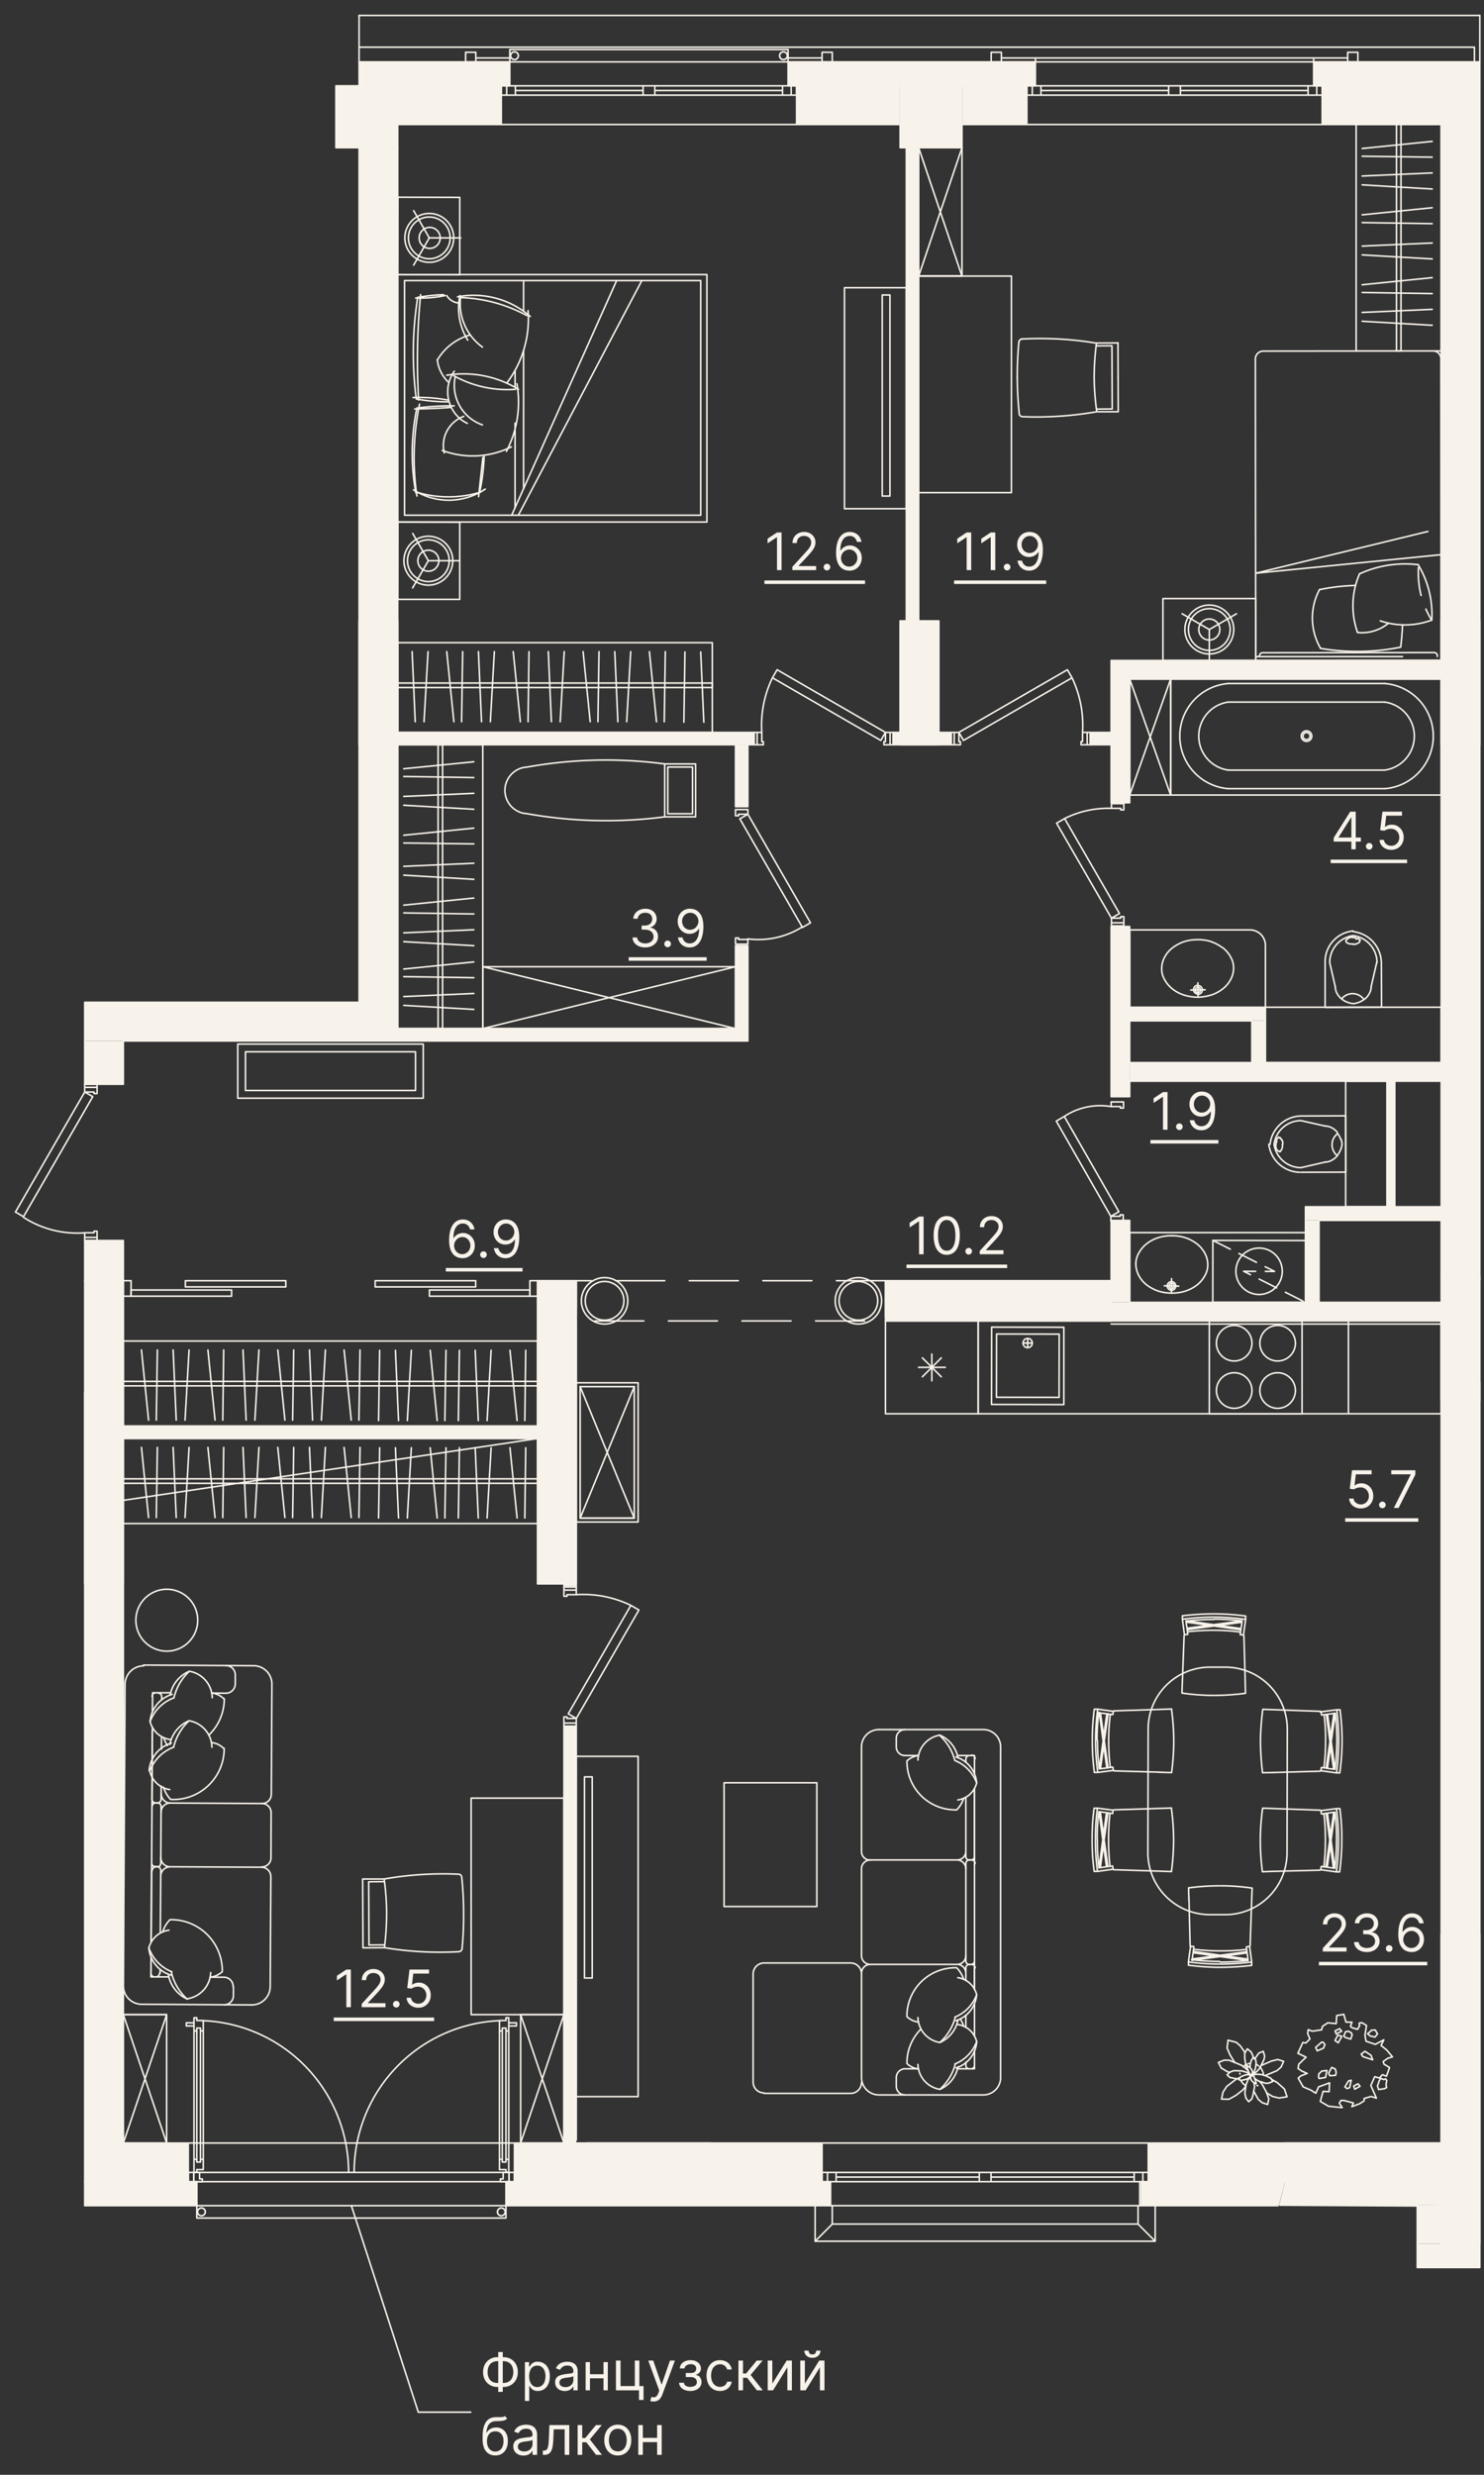 <svg xmlns="http://www.w3.org/2000/svg" width="96" height="160" fill="none"><rect width="100%" height="100%" fill="#333333" stroke="none"/><path stroke="#F7F2EA" stroke-linecap="round" stroke-linejoin="round" stroke-width=".1" d="M27.38 67.5h-12V71h12v-3.5Z"/><path stroke="#F7F2EA" stroke-linecap="round" stroke-linejoin="round" stroke-width=".1" d="m85.72 72.8-1.56-.35a1.76 1.76 0 0 0-1.74 1.53M26.88 68h-11v2.5h11V68Zm62.85 1.9h-2.68v8.12h2.68V69.9Z"/><path stroke="#F7F2EA" stroke-linecap="round" stroke-linejoin="round" stroke-width=".1" d="M82.16 73.98a2.06 2.06 0 0 1 2-1.83l2.89-.01m-4.97 1.84a2.06 2.06 0 0 0 2 1.81"/><path stroke="#F7F2EA" stroke-linecap="round" stroke-linejoin="round" stroke-width=".1" d="M82.42 73.98a1.76 1.76 0 0 0 1.75 1.51l1.56-.36m1.33.65-2.89.01m2.34-1.07a.92.92 0 0 1-.34-.71.88.88 0 0 1 .34-.7m-3.96.49a.63.63 0 0 0 0 .19m.04-.29a.744.744 0 0 0 0 .14m.09-.28a.279.279 0 0 0-.09.1m.16-.13a.089.089 0 0 0-.07 0m.15.03a.11.11 0 0 0-.08 0m.16.14a.268.268 0 0 0-.08-.1m.13.2a.763.763 0 0 0-.05-.14m.07.33a1.096 1.096 0 0 0 0-.19"/><path stroke="#F7F2EA" stroke-linecap="round" stroke-linejoin="round" stroke-width=".1" d="M82.53 73.99c-.005.06-.005.12 0 .18m.02 0a.337.337 0 0 0 0 .14m.05 0a.28.28 0 0 0 .08.11.11.11 0 0 0 .07 0m0 .03a.11.11 0 0 0 .08 0m0-.03a.44.44 0 0 0 .08-.11.58.58 0 0 0 .05-.14c.005-.06.005-.12 0-.18m4.09-1.8.01 3.54m-.31-2.08c.034.1.057.204.07.31a1.846 1.846 0 0 1-.07.32m0-.58a1.451 1.451 0 0 0-.24-.44m0-.05a1.15 1.15 0 0 0-.38-.31 1 1 0 0 0-.41-.1m.79 1.9c.105-.132.186-.28.24-.44m-.24.46a1.193 1.193 0 0 1-.37.3.87.87 0 0 1-.41.11M73.08 84.2v-4.51h11.37v4.51"/><path stroke="#F7F2EA" stroke-linecap="round" stroke-linejoin="round" stroke-width=".1" d="M75.79 82.97a.18.18 0 0 0-.17.17.17.17 0 0 0 .16.17"/><path stroke="#F7F2EA" stroke-linecap="round" stroke-linejoin="round" stroke-width=".1" d="M75.79 82.86a.28.28 0 1 0 0 .56"/><path stroke="#F7F2EA" stroke-linecap="round" stroke-linejoin="round" stroke-width=".1" d="M75.78 83.31a.17.17 0 0 0 .17-.17.157.157 0 0 0-.043-.12.157.157 0 0 0-.117-.05"/><path stroke="#F7F2EA" stroke-linecap="round" stroke-linejoin="round" stroke-width=".1" d="M75.78 83.42a.28.28 0 0 0 0-.56m-2.3-1.15c0-.238.061-.473.18-.68.128-.241.305-.452.52-.62.22-.174.471-.306.74-.39.294-.093.602-.137.91-.13m-.05 3.71c-.31 0-.617-.05-.91-.15a2.626 2.626 0 0 1-.73-.41 1.903 1.903 0 0 1-.5-.63"/><path stroke="#F7F2EA" stroke-linecap="round" stroke-linejoin="round" stroke-width=".1" d="M73.48 81.7a1.56 1.56 0 0 0 .16.7m2.15.27-.01.85m0 .08c.308.008.616-.036.91-.13a2.5 2.5 0 0 0 .74-.39 1.94 1.94 0 0 0 .52-.62 1.36 1.36 0 0 0 .18-.68 1.56 1.56 0 0 0-.16-.7 1.909 1.909 0 0 0-.5-.63 2.631 2.631 0 0 0-.73-.41c-.293-.1-.6-.15-.91-.15m.42 3.26-.93-.02m3.139-2.934-.005 4 6 .008.005-4-6-.008Z"/><path stroke="#F7F2EA" stroke-linecap="round" stroke-linejoin="round" stroke-width=".1" d="M81.45 83.69a1.5 1.5 0 1 0 0-3 1.5 1.5 0 0 0 0 3Z"/><path stroke="#F7F2EA" stroke-dasharray="1.27 0.63" stroke-linecap="round" stroke-linejoin="round" stroke-width=".1" d="m78.45 80.19 4 2.01-2-.01 4 2.01"/><path stroke="#F7F2EA" stroke-linecap="round" stroke-linejoin="round" stroke-width=".1" d="M62.23 9.55h-2.8v8.3h2.8v-8.3Z"/><path stroke="#F7F2EA" stroke-linecap="round" stroke-linejoin="round" stroke-width=".1" d="m59.43 9.55 2.8 8.3h-2.8l2.8-8.3m19 29.15h-6v4h6v-4Z"/><path stroke="#F7F2EA" stroke-linecap="round" stroke-linejoin="round" stroke-width=".1" d="M78.23 42.05a1.35 1.35 0 1 0 0-2.7 1.35 1.35 0 0 0 0 2.7Z"/><path stroke="#F7F2EA" stroke-linecap="round" stroke-linejoin="round" stroke-width=".1" d="m78.23 40.7-1.76-1.02m1.76 1.02 1.76-1.02m-1.76 1.02v2.03m0-1.35a.68.68 0 1 0 0-1.36.68.68 0 0 0 0 1.36Z"/><path stroke="#F7F2EA" stroke-linecap="round" stroke-linejoin="round" stroke-width=".1" d="m92.37 34.36-11.14 2.7m4.2 4.86a14.32 14.32 0 0 0 5.18-.08c.06-.48.1-.96.12-1.44m1.51-1.02c.098.22.208.433.33.64m-14.34 2.26a1.58 1.58 0 1 0 0-3.16 1.58 1.58 0 0 0 0 3.16Z"/><path stroke="#F7F2EA" stroke-linecap="round" stroke-linejoin="round" stroke-width=".1" d="M89.29 40.14a5 5 0 0 0 3.33-.05"/><path stroke="#F7F2EA" stroke-linecap="round" stroke-linejoin="round" stroke-width=".1" d="M87.82 40.89a2.68 2.68 0 0 0 2-.6m1.92-3.78a7.07 7.07 0 0 0-3.79.59"/><path stroke="#F7F2EA" stroke-linecap="round" stroke-linejoin="round" stroke-width=".1" d="M87.95 37.1a5.17 5.17 0 0 0-.13 3.79m3.94-4.19a6.077 6.077 0 0 0 .17 1.8m.69 1.59a6.19 6.19 0 0 0-.88-3.58"/><path stroke="#F7F2EA" stroke-linecap="round" stroke-linejoin="round" stroke-width=".1" d="M87.69 37.85c-.783.02-1.563.11-2.33.27"/><path stroke="#F7F2EA" stroke-linecap="round" stroke-linejoin="round" stroke-width=".1" d="M85.36 38.12a3.889 3.889 0 0 0 .07 3.8m-4.2-4.86 12-1.2m-2.5 6.59h-9.5m.25 0v-.05a.199.199 0 0 1 .123-.185.201.201 0 0 1 .077-.015l11.1-.01a.2.2 0 0 1 .2.2v.05m.25.25-.02-19.5a.5.5 0 0 0-.5-.5l-11 .01a.51.51 0 0 0-.5.5l.02 19.5 12-.01Zm-27.8-24.84h-6v14h6v-14Zm27.8-9.81h-5.5v14.65h5.5V8.04Z"/><path stroke="#F7F2EA" stroke-linecap="round" stroke-linejoin="round" stroke-width=".1" d="m92.65 13.43-4.53.46m4.53 7.14-4.53-.26m0-.57 4.53-.2m-4.53-4.09 4.53-.2m0 1.03-4.53-.26m4.53 1.47-4.53.46m4.53.57-4.53-.07m4.53-4.45-4.53-.07m0-3.01 4.53-.2m0 1.04-4.53-.27m4.53-1.79-4.53-.06m4.53-.96-4.53.46M31.23 66.5v-4m0 4h16.35m-16.35 0 16.35-4m-16.35 0h16.35m-16.35 0 16.35 4m0-4v4M90.63 8.04h-.29v14.65h.29V8.04Zm-32 10.56h-4v14.29h4V18.6Zm-30.86-1.87a1.35 1.35 0 1 0 0-2.7 1.35 1.35 0 0 0 0 2.7Z"/><path stroke="#F7F2EA" stroke-linecap="round" stroke-linejoin="round" stroke-width=".1" d="m27.77 15.38-1.01 1.76m1.01-1.76-1.01-1.76m1.01 1.76h2.04m-2.04.68a.68.68 0 1 0 0-1.359.68.68 0 0 0 0 1.359Z"/><path stroke="#F7F2EA" stroke-linecap="round" stroke-linejoin="round" stroke-width=".1" d="M27.77 16.96a1.58 1.58 0 1 0 0-3.16 1.58 1.58 0 0 0 0 3.16Zm-2.04 21.79.01-5 4 .01v4.99h-4.01Z"/><path stroke="#F7F2EA" stroke-linecap="round" stroke-linejoin="round" stroke-width=".1" d="M27.02 19.23c.552-.1 1.11-.16 1.67-.18m.11.06a8.18 8.18 0 0 1-1.91.16M29 24.7a2.36 2.36 0 0 1-.71-1.44m-2.55-10.51-.01 5 4.01.01v-5l-4-.01Z"/><path stroke="#F7F2EA" stroke-linecap="round" stroke-linejoin="round" stroke-width=".1" d="M28.29 23.28a3.56 3.56 0 0 1 2.1-1.62m-3.67 4.04c.747-.027 1.495.027 2.23.16m.02.12c-.67-.002-1.34-.062-2-.18m0 .58c.8-.101 1.604-.148 2.41-.14m-.21.1c-.78.06-1.56.09-2.34.1m2.07-2.18a6.8 6.8 0 0 1 4.64.91"/><path stroke="#F7F2EA" stroke-linecap="round" stroke-linejoin="round" stroke-width=".1" d="M33.35 25.17a7.15 7.15 0 0 1-4-.88m3.97.75v-1.09"/><path stroke="#F7F2EA" stroke-linecap="round" stroke-linejoin="round" stroke-width=".1" d="M30.23 27.37a2.785 2.785 0 0 1-.33-.19 2.29 2.29 0 0 1-.51-3.18"/><path stroke="#F7F2EA" stroke-linecap="round" stroke-linejoin="round" stroke-width=".1" d="M31.21 27.47a2.7 2.7 0 0 1-1.76-3.12m4.71-4.27a6.86 6.86 0 0 1-1.35 4.65m-1.42 6.89a4.23 4.23 0 0 1-4.64.05"/><path stroke="#F7F2EA" stroke-linecap="round" stroke-linejoin="round" stroke-width=".1" d="M31.08 31.82a7.17 7.17 0 0 1-4.13 0"/><path stroke="#F7F2EA" stroke-linecap="round" stroke-linejoin="round" stroke-width=".1" d="M30.96 32.11c.09-.85.18-1.69.28-2.54m.08-.05a13.78 13.78 0 0 1-.29 2.3m2.05-2.93a5.608 5.608 0 0 1-4.47.23"/><path stroke="#F7F2EA" stroke-linecap="round" stroke-linejoin="round" stroke-width=".1" d="M28.74 29.28A2 2 0 0 1 30 26.92m3.44-2.11a6.89 6.89 0 0 1-.68 4.37m1.11 2.41v-8.94m-.55 10.18v-5.47m-6.42 4.5a14.24 14.24 0 0 1 .07-5.48"/><path stroke="#F7F2EA" stroke-linecap="round" stroke-linejoin="round" stroke-width=".1" d="M26.97 32.07a17.17 17.17 0 0 1 .17-5.94m5.96 7.18 6.79-15.17m-6.36 15.17 7.99-15.17M26.93 25.8a23.006 23.006 0 0 1 .09-6.57"/><path stroke="#F7F2EA" stroke-linecap="round" stroke-linejoin="round" stroke-width=".1" d="M27.08 25.86a42.98 42.98 0 0 1 .13-6.81m2.47.54a1 1 0 0 1-.78-.48m.89.13a9.57 9.57 0 0 1 4.29 1.16"/><path stroke="#F7F2EA" stroke-linecap="round" stroke-linejoin="round" stroke-width=".1" d="M29.6 19.19a5.58 5.58 0 0 1 4.7 1.27m-.43-.34v-1.98"/><path stroke="#F7F2EA" stroke-linecap="round" stroke-linejoin="round" stroke-width=".1" d="M30.26 21.99a3.94 3.94 0 0 1-.51-2.88"/><path stroke="#F7F2EA" stroke-linecap="round" stroke-linejoin="round" stroke-width=".1" d="M31.21 22.44a3.46 3.46 0 0 1-1.42-3.2"/><path stroke="#F7F2EA" stroke-linecap="round" stroke-linejoin="round" stroke-width=".1" d="M45.33 18.14H26.17v15.17h19.16V18.14Z"/><path stroke="#F7F2EA" stroke-linecap="round" stroke-linejoin="round" stroke-width=".1" d="M45.73 17.75h-20v16h20v-16Zm.35 23.8H25.73v5.8h20.35v-5.8Z"/><path stroke="#F7F2EA" stroke-linecap="round" stroke-linejoin="round" stroke-width=".1" d="m35.67 46.66-.2-4.53m1.03 0-.26 4.53m1.48-4.53.46 4.53m.57-4.53-.07 4.53m7.4-2.5H25.73v.29h20.35v-.29Zm-14.85 3.99h-5.5V66.5h5.5V48.15Z"/><path stroke="#F7F2EA" stroke-linecap="round" stroke-linejoin="round" stroke-width=".1" d="m30.65 53.54-4.53.46m4.53 7.14-4.53-.26m0-.57 4.53-.2m-4.53-4.1 4.53-.2m0 1.04-4.53-.27m4.53 1.48-4.53.46m4.53.57-4.53-.07m4.53-4.46-4.53-.06m0-3.01 4.53-.2m0 1.03-4.53-.26m4.53-1.79-4.53-.07m4.53-.95-4.53.45m19.41-3.01-.2-4.54m-1.02 0-.07 4.54m-1.2-4.56-.07 4.53m-.96-4.53.46 4.53m-9.27-4.53.46 4.53m7.14-4.53-.26 4.53m-.57 0-.2-4.53m-5.55 0-.06 4.53m-3.01 0-.2-4.53m1.03 0-.26 4.53m-1.79-4.53-.07 4.53m-.96-4.53.46 4.53m-1.67-4.53-.26 4.53m-.57 0-.2-4.53m39.42-20.21a22.132 22.132 0 0 1 4.81.26m1.43-.01.01 2.23m-6.52.03c-.007-.771.027-1.542.1-2.31M28.63 48.15h-.29V66.5h.29V48.15Zm28.94-29.08h-.5v13h.5v-13Z"/><path stroke="#F7F2EA" stroke-linecap="round" stroke-linejoin="round" stroke-width=".1" d="M65.91 22.12a.22.22 0 0 1 .21-.2m6.2.25-1.39.01a18.327 18.327 0 0 0-.15 2.22c.011.743.068 1.484.17 2.22m-.04-4.26 1.02-.01.01 2.05.01 2.04-1.02.01m.02.17h1.39l-.01-2.22m-1.38 2.22a22.8 22.8 0 0 1-4.81.32.22.22 0 0 1-.21-.2m0-.04c-.08-.767-.12-1.538-.12-2.31M27.71 37.6a1.35 1.35 0 1 0 0-2.7 1.35 1.35 0 0 0 0 2.7Z"/><path stroke="#F7F2EA" stroke-linecap="round" stroke-linejoin="round" stroke-width=".1" d="m27.71 36.25-1.02 1.76m1.02-1.76-1.01-1.76m1.01 1.76h2.03m-2.03.68a.68.68 0 1 0 0-1.36.68.68 0 0 0 0 1.36Z"/><path stroke="#F7F2EA" stroke-linecap="round" stroke-linejoin="round" stroke-width=".1" d="M30.65 65.26 26.12 65m0-.57 4.53-.2m0-2.04-4.53.46m4.53.56-4.53-.07m53.35-18.95h10.1m-10.1 1.2h10.1m-61.86-7.56a1.58 1.58 0 1 0 0-3.16 1.58 1.58 0 0 0 0 3.16Zm65.52 6.07h-17.5v7.5h17.5v-7.5Z"/><path stroke="#F7F2EA" stroke-linecap="round" stroke-linejoin="round" stroke-width=".1" d="M84.52 47.93a.34.34 0 1 0 0-.68.34.34 0 0 0 0 .68Z"/><path stroke="#F7F2EA" stroke-linecap="round" stroke-linejoin="round" stroke-width=".1" d="M79.47 49.79h10.1a2.22 2.22 0 0 0 0-4.4m-10.1 5.6h10.1m-5.05-3.17a.23.23 0 1 0 0-.46.23.23 0 0 0 0 .46Z"/><path stroke="#F7F2EA" stroke-linecap="round" stroke-linejoin="round" stroke-width=".1" d="M89.57 50.99a3.41 3.41 0 0 0 0-6.8m-10.1 1.2a2.22 2.22 0 0 0 0 4.4"/><path stroke="#F7F2EA" stroke-linecap="round" stroke-linejoin="round" stroke-width=".1" d="M79.47 44.19a3.41 3.41 0 0 0 0 6.8m-6.39-7.09h2.65v7.5m-2.65-7.5v7.5h2.65m-2.65-7.5 2.65 7.5M88.7 63.79l.36-1.56m.02 0a1.77 1.77 0 0 0-1.53-1.74"/><path stroke="#F7F2EA" stroke-linecap="round" stroke-linejoin="round" stroke-width=".1" d="M87.53 60.23a2.06 2.06 0 0 1 1.83 2l.01 2.89m-1.84-4.93a2 2 0 0 0-1.81 2"/><path stroke="#F7F2EA" stroke-linecap="round" stroke-linejoin="round" stroke-width=".1" d="M87.53 60.49a1.75 1.75 0 0 0-1.51 1.75l.36 1.56m-.66 1.33v-2.89m1.07 2.34a.91.91 0 0 1 1.094-.253.893.893 0 0 1 .316.253m-.5-3.96a.55.55 0 0 0-.18 0m.32.08h-.14m.25.05a.31.31 0 0 0-.11-.09m.14.16a.092.092 0 0 0 0-.07m-.03.07a.11.11 0 0 1 0 .08.31.31 0 0 1-.11.08l-.13.05m-.19.02h.19m-.19-.45h-.19"/><path stroke="#F7F2EA" stroke-linecap="round" stroke-linejoin="round" stroke-width=".1" d="M87.33 60.62a.392.392 0 0 0-.14.05m0 .03a.249.249 0 0 0-.1.08m-.01-.03a.109.109 0 0 0 0 .07.11.11 0 0 0 0 .08.387.387 0 0 0 .1.08m.01 0 .14.05h.19m1.8 4.09-3.54.01m2.92-1.34a.863.863 0 0 1-.1.41 1.132 1.132 0 0 1-.3.38 1.71 1.71 0 0 1-.44.24 1.738 1.738 0 0 1-.31.07 1.661 1.661 0 0 1-.32-.07 1.26 1.26 0 0 1-.44-.24 1.228 1.228 0 0 1-.31-.37.997.997 0 0 1-.1-.41m-4.52 1.32v-4a1 1 0 0 0-1-1h-7.78v5"/><path stroke="#F7F2EA" stroke-linecap="round" stroke-linejoin="round" stroke-width=".1" d="M77.5 64.17a.17.17 0 0 0 .16-.17.18.18 0 0 0-.17-.17"/><path stroke="#F7F2EA" stroke-linecap="round" stroke-linejoin="round" stroke-width=".1" d="M77.5 64.28a.28.28 0 0 0 0-.56m-.01.11a.17.17 0 0 0 .01.34"/><path stroke="#F7F2EA" stroke-linecap="round" stroke-linejoin="round" stroke-width=".1" d="M77.49 63.7a.28.28 0 1 0 0 .56m1.61-2.99c.215.168.392.38.52.62.119.21.181.448.18.69.002.24-.053.476-.16.69-.12.243-.29.458-.5.63a2.412 2.412 0 0 1-.73.41 3.13 3.13 0 0 1-.91.16c-.309 0-.615-.048-.91-.14a2.306 2.306 0 0 1-.74-.39 1.954 1.954 0 0 1-.52-.62 1.362 1.362 0 0 1-.18-.68 1.56 1.56 0 0 1 .16-.7c.12-.243.29-.458.5-.63.22-.175.466-.313.73-.41.293-.1.6-.15.91-.15.308-.007.616.037.91.13m.72.39a2.502 2.502 0 0 0-.74-.39m-.85 2.66.01.84m-.47-.37.93-.02M73.08 51.4l2.65-7.5M13.45 87.28l.46 4.53m9.38-4.53-.07 4.53m-.96-4.53.46 4.53m-1.67-4.53-.26 4.53m-.57 0-.2-4.53m-4.1 4.53-.2-4.53m1.03 0-.26 4.53m1.48-4.53.46 4.53m.57-4.53-.07 4.53m-4.46-4.53-.06 4.53m-3.01 0-.2-4.53m1.03 0-.26 4.53m-1.79-4.53-.07 4.53m-.96-4.53.46 4.53m83.62-26.69H81.86v3.58h11.37v-3.58ZM34.78 86.7H7.98v5.5h26.8v-5.5Z"/><path stroke="#F7F2EA" stroke-linecap="round" stroke-linejoin="round" stroke-width=".1" d="m28.85 87.3-.07 4.54m-.95-4.54.45 4.54m-1.67-4.54-.26 4.54m-.57 0-.2-4.54m-1.02 0-.07 4.54m9.52-4.54-.06 4.54m-.96-4.54.46 4.54m-1.68-4.54-.26 4.54m-.57 0-.2-4.54m-1.02 0-.07 4.54m5.13-2.53H7.98v.29h26.8v-.29ZM8.48 82.8h-.5v1h.5v-1Zm26.3 0h-.5v1h.5v-1Zm6.5 6.6h-4v9h4v-9Z"/><path stroke="#F7F2EA" stroke-linecap="round" stroke-linejoin="round" stroke-width=".1" d="M41.03 89.65h-3.5v8.5h3.5v-8.5Z"/><path stroke="#F7F2EA" stroke-linecap="round" stroke-linejoin="round" stroke-width=".1" d="m41.03 89.65-3.5 8.5h3.5l-3.5-8.5m1.58-4.3a1.25 1.25 0 1 0 0-2.5 1.25 1.25 0 0 0 0 2.5Z"/><path stroke="#F7F2EA" stroke-linecap="round" stroke-linejoin="round" stroke-width=".1" d="M39.11 85.6a1.5 1.5 0 1 0 0-3 1.5 1.5 0 0 0 0 3Zm16.42-.25a1.25 1.25 0 1 0 0-2.5 1.25 1.25 0 0 0 0 2.5Z"/><path stroke="#F7F2EA" stroke-linecap="round" stroke-linejoin="round" stroke-width=".1" d="m34.78 93-26.8 4m52.3-9.46v1.73m-.86-.87h1.73m-1.48-.61 1.22 1.22m0-1.22-1.22 1.22m-4.14-3.41a1.5 1.5 0 1 0 0-3 1.5 1.5 0 0 0 0 3Zm-17.22 29.28h-.5v13h.5v-13ZM64.15 85.8l-.01 5 4.68.01v-5l-4.67-.01Z"/><path stroke="#F7F2EA" stroke-linecap="round" stroke-linejoin="round" stroke-width=".1" d="m64.47 86.246-.008 4.09 4.05.007.007-4.09-4.049-.007Z"/><path stroke="#F7F2EA" stroke-linecap="round" stroke-linejoin="round" stroke-width=".1" d="M66.48 87.13a.3.3 0 0 0 .3-.3m-.3.3a.3.3 0 0 1-.3-.3m.3.3v-.6m.3.3a.3.3 0 0 0-.3-.3m.3.3h-.6m.3-.3a.3.3 0 0 0-.3.3m-2.9-1.43h-6v6h6v-6Z"/><path stroke="#F7F2EA" stroke-linecap="round" stroke-linejoin="round" stroke-width=".1" d="M87.23 85.4H63.28v6h23.95m0-6v6m0-6h6v6h-6m-15.79 22.92.09-.01.34-.05m-.43-3.48.09.01.34.05m3.92-.35-.83.03m.29-.01-3.19.1m-30.78 2.94h-4v22h4v-22Zm32.995-1.774-.017 8a3.999 3.999 0 0 0 3.992 4.008l1 .002a3.999 3.999 0 0 0 4.008-3.991l.017-8a4.003 4.003 0 0 0-2.462-3.701 4 4 0 0 0-1.53-.308l-1-.002a4.001 4.001 0 0 0-4.008 3.992Z"/><path stroke="#F7F2EA" stroke-linecap="round" stroke-linejoin="round" stroke-width=".1" d="M75.93 112.54a15.576 15.576 0 0 0-.14-2m-3.77.1-1.01-.14m0 0c-.09.663-.136 1.331-.14 2m.14-2h-.22a15.37 15.37 0 0 0-.13 2m1.16-1.63a13.244 13.244 0 0 0-.1 1.67m0 0v.01m0-.01v.02c-.002.555.031 1.109.1 1.66m-.74-3.52c-.076.6-.113 1.205-.11 1.81m.47-1.73-.33-.05.49 3.57m.42-3.65-.03.2-.12-.02h-.05m.2 3.62-.03-.2-.12.01m-.43.06-.33.04m0 0c-.077-.6-.114-1.205-.11-1.81m.11 1.81.49-3.56m-.81 3.79h.22l1.01-.13m-1.36-1.91c0 .669.043 1.337.13 2m.08-2c.003.669.05 1.337.14 2m4.92-1.95a15.38 15.38 0 0 1-.14 2l-.83-.02m.29 0-3.19-.09m-.87-.14.49-3.54m-.49-.07.49 3.55m.18 6.36-.35.05-.08.01-.34.05m.77-3.53-.35-.05-.08-.01-.34-.04.49 3.56m4.2-3.8-.84.03m.3-.01-3.2.1m3.88 1.92a15.558 15.558 0 0 0-.14-2m-3.78.1-1.01-.13m0 0a15.37 15.37 0 0 0-.13 2m.13-2h-.21a13.982 13.982 0 0 0-.13 2m1.15-1.63c-.06.551-.09 1.105-.09 1.66v.02m.14-1.72.13.02.02-.21m-.92.09a13.68 13.68 0 0 0-.1 1.81m1.02 1.9-.02-.2-.13.02m-.76.1a13.68 13.68 0 0 1-.1-1.81m.1 1.81.49-3.57m-.61 3.58v.01m-.19.21h.21l1.01-.14m-1.35-1.9c-.005.669.039 1.337.13 2m.93-2.01v.02c0 .555.03 1.109.09 1.66m-.94-1.67c0 .669.044 1.337.13 2m4.93-1.95c-.004.669-.05 1.337-.14 2l-.84-.03m.3.01-3.2-.1m-.86-.13.49-3.54m-.49-.07.49 3.54m5.55 5.29-.05.35-.01.08-.05.34 3.57-.48m.29-3.36.03-.83a13.946 13.946 0 0 0-2-.15m1.98.69-.11 3.19m-.03.04.13 1.01v.22m-2.04-.09c.669 0 1.337-.044 2-.13m-.33-.81c-.551.06-1.105.09-1.66.09h-.02m0 0h.01m-.01 0a15.527 15.527 0 0 1-1.67-.1m1.68 1.16a17.59 17.59 0 0 0 2-.12m-2-.22c.605.002 1.209-.032 1.81-.1m0 0-.04-.34-.01-.08-.05-.34-.01-.12.2-.03m-.09.91-3.56-.5m.04-.22v-.05l.01-.13-.2-.02m-.04 0v-.05l-.08-3.19m-.03 4.25v.21a15.74 15.74 0 0 0 2 .14m-2-.35c.663.09 1.331.136 2 .14m-2-.14.14-1.02m.06.88c.6.072 1.205.108 1.81.11m.04-4.89c-.669 0-1.337.044-2 .13m-.04 0 .02.84m.21 3.76 3.54-.47m.07.48-3.54-.5m8.41-11.88.34.06.08.01.34.04m-.75-3.53.34-.04.09-.01.34-.05m-3.85-.22-.84-.03a17.154 17.154 0 0 0-.15 2m.69-1.98 3.19.11m.04.03 1.02-.13h.21m-.09 2.04a15.326 15.326 0 0 0-.12-2m-.82.32c.07.55.1 1.105.09 1.66v.02m-.13-1.72-.13.02-.02-.2m1.35 1.9a15.3 15.3 0 0 0-.13-2m-.31.18c.069.604.102 1.212.1 1.82-.005.605-.045 1.21-.12 1.81m.02-3.63-.51 3.57m-.4-3.63h-.05m.23 3.59h-.05l-.12-.02-.03.21 1.01.14m-.1-.23-.48-3.56m.58 3.79h.21c.094-.663.144-1.331.15-2m-.36 2c.09-.663.137-1.331.14-2m-.85-.05v.02c.002.555-.031 1.109-.1 1.66m-4.11-1.68c.005.668.048 1.336.13 2m.54.03 3.2-.09m-3.74.1.84-.02m3.76-.21-.47-3.54m.49-.07-.5 3.54m-3.28 2.62-.83-.03a15.588 15.588 0 0 0-.15 2m.69-1.98 3.19.11m.04.03 1.01-.13h.22m-.09 2.04c0-.669-.044-1.337-.13-2m.34 2a14.031 14.031 0 0 0-.12-2m-.22 2c.007-.605-.027-1.21-.1-1.81m0 0-.33.04-.09.01-.34.05-.12.01-.03-.2m.91.09-.5 3.56m-.26-3.43h.05c.06.555.09 1.112.09 1.67v.02m-.15 1.72h.05c.063-.555.097-1.112.1-1.67m-.3 1.84.03-.2.12.01.34.05.08.01.34.05m0 0c.072-.601.108-1.205.11-1.81m-.11 1.81-.48-3.57m.6 3.59h.01m-.03.21h.21c.09-.663.136-1.331.14-2m-.35 2c.09-.663.136-1.331.14-2m-.14 2-1.01-.14m-3.91-1.91c0 .669.044 1.337.13 2m.54.02 3.2-.08m-3.74.1.84-.03m3.76-.2-.47-3.54m.49-.07-.51 3.54m-5.53-15.15.05-.34.02-.09.04-.34m-3.86 3.84-.03.83c.662.098 1.33.148 2 .15m-1.98-.69.12-3.19m.02-.04-.13-1.01v-.22m2.04.09c-.669 0-1.337.043-2 .13m.33.81c.551-.06 1.105-.09 1.66-.09h.02m-.01-1.06c-.668.002-1.336.042-2 .12m2 .24c-.605-.002-1.21.032-1.81.1m-.09.89.21-.03-.02-.12-.04-.34-.02-.08-.04-.34 3.56.51m.15.42-.2-.03.02-.13m.1-.76c-.6-.072-1.205-.108-1.81-.11m1.81.11-3.56.48m3.79-.57v-.22a15.38 15.38 0 0 0-2-.14m2 .36a13.946 13.946 0 0 0-2-.15m2 .15-.14 1.01m-1.91-.31h.02c.555.002 1.11.038 1.66.11m-1.68 4.1c.669 0 1.337-.044 2-.13m.03-.54-.09-3.19m.1 3.73-.02-.83m-.21-3.77-3.54.48m-.07-.49 3.54.5m-20.86 8.13a1.31 1.31 0 0 0-.74.35 3.127 3.127 0 0 0 3.1 3.16h.12c.207-.211.362-.468.45-.75m.84-.99a1.911 1.911 0 0 0-1.34-1.68"/><path stroke="#F7F2EA" stroke-linecap="round" stroke-linejoin="round" stroke-width=".1" d="M61.96 116.37a1.463 1.463 0 0 0 1.22-1.1 2.482 2.482 0 0 0-1.41-1.45 3.32 3.32 0 0 0-1-1.64m2.27 3.44v4.41a.22.22 0 0 1-.136.203.22.22 0 0 1-.084.017h-.11a.217.217 0 0 1-.23-.22v-3.84m0 4.63a.574.574 0 0 0-.56-.57m0 0a.56.56 0 0 0 .56-.56m-.56.56h-5.63m5.65-6.75h1.1v1.19-.96m-.56.2v-.2a.23.23 0 0 1 .23-.23h.11m.26.2a.23.23 0 0 0-.22-.23m-4.32-1.65a.56.56 0 0 0-.56.56v.56a.563.563 0 0 0 .56.56h.87"/><path stroke="#F7F2EA" stroke-linecap="round" stroke-linejoin="round" stroke-width=".1" d="M59.38 113.79a1.689 1.689 0 0 1 1.42-1.61 1.99 1.99 0 0 1 1.17 1.46M61.92 127a.56.56 0 0 0 .56-.56m-.56.56a.57.57 0 0 1 .56.57m-.56-.57h-5.63m6.75 1.61v-1.38m.04 0a.23.23 0 0 0-.22-.23m-.04 0h-.11a.23.23 0 0 0-.23.23v.81m-3.1 2.4a1.69 1.69 0 0 0 1.42 1.61"/><path stroke="#F7F2EA" stroke-linecap="round" stroke-linejoin="round" stroke-width=".1" d="M60.8 132.05a2 2 0 0 0 1.17-1.46m-2.56 3.17a1.304 1.304 0 0 1-.74-.35 3.096 3.096 0 0 1 .91-2.23m1.22 3.9a3.32 3.32 0 0 0 1-1.64m-.03 0a2.478 2.478 0 0 0 1.41-1.45"/><path stroke="#F7F2EA" stroke-linecap="round" stroke-linejoin="round" stroke-width=".1" d="M61.84 133.7a1.905 1.905 0 0 0 1.34-1.68m0-.03a1.463 1.463 0 0 0-1.22-1.1m-2.55 2.86h-.87a.574.574 0 0 0-.56.57v.56a.562.562 0 0 0 .56.56m.84-1.97a1.69 1.69 0 0 0 1.42 1.61"/><path stroke="#F7F2EA" stroke-linecap="round" stroke-linejoin="round" stroke-width=".1" d="M60.8 135.08a1.988 1.988 0 0 0 1.17-1.46m-.03.13h1.1v-1.18.96a.22.22 0 0 1-.22.22h-.11a.217.217 0 0 1-.23-.22v-.2m-.14-2.33a1.834 1.834 0 0 0-.22-.47m.36-.23v.77m-3.81-.69c.203.193.462.315.74.35m-.74-.38v-.13a3.128 3.128 0 0 1 3.22-3c.207.211.362.468.45.75"/><path stroke="#F7F2EA" stroke-linecap="round" stroke-linejoin="round" stroke-width=".1" d="M61.84 130.64a1.927 1.927 0 0 0 1.34-1.68"/><path stroke="#F7F2EA" stroke-linecap="round" stroke-linejoin="round" stroke-width=".1" d="M61.96 127.86a1.463 1.463 0 0 1 1.22 1.1 2.494 2.494 0 0 1-1.41 1.45m-.97 1.64a3.32 3.32 0 0 0 1-1.64m1.24-.87v2.1m-6.18-19.82a1.13 1.13 0 0 0-1.044.689 1.118 1.118 0 0 0-.086.431v6.75m0 .01a.56.56 0 0 0 .56.56"/><path stroke="#F7F2EA" stroke-linecap="round" stroke-linejoin="round" stroke-width=".1" d="M56.29 120.25a.574.574 0 0 0-.56.57v5.62a.562.562 0 0 0 .56.56.574.574 0 0 0-.56.57v6.75a1.124 1.124 0 0 0 1.13 1.12h6.75a1.12 1.12 0 0 0 1.12-1.12v-21.38a1.12 1.12 0 0 0-1.12-1.12h-6.75m6.18 3.8v12.99m0-8.13v6.3a.22.22 0 0 1-.136.203.22.22 0 0 1-.084.017h-.11a.218.218 0 0 1-.23-.22v-6.3a.23.23 0 0 1 .23-.23h.11m.26.23a.23.23 0 0 0-.22-.23m-7.13 7.36a.7.7 0 0 0-.7-.7h-5.66m6.36 7.73a.7.7 0 0 1-.7.7h-5.6m0-8.43a.71.71 0 0 0-.71.7v7a.7.7 0 0 0 .7.7M13.45 93.58l.46 4.53m9.38-4.53-.07 4.53m-.96-4.53.46 4.53m-1.67-4.53-.26 4.53m-.57 0-.2-4.53m-4.1 4.53-.2-4.53m1.03 0-.26 4.53m1.48-4.53.46 4.53m.57-4.53-.07 4.53m-4.46-4.53-.06 4.53m-3.01 0-.2-4.53m1.03 0-.26 4.53m-1.79-4.53-.07 4.53m-.96-4.53.46 4.53m43.23 17.15h-6v8h6v-8ZM34.78 93H7.98v5.5h26.8V93Z"/><path stroke="#F7F2EA" stroke-linecap="round" stroke-linejoin="round" stroke-width=".1" d="m28.85 93.6-.07 4.54m-.95-4.54.45 4.54m-1.67-4.54-.26 4.54m-.57 0-.2-4.54m-1.02 0-.07 4.54m9.52-4.54-.06 4.54m-.96-4.54.46 4.54m-1.68-4.54-.26 4.54m-.57 0-.2-4.54m-1.02 0-.07 4.54m5.13-2.53H7.98v.29h26.8v-.29ZM84.23 85.4v6h-6v-6h6Z"/><path stroke="#F7F2EA" stroke-linecap="round" stroke-linejoin="round" stroke-width=".1" d="M80.67 133.46a.74.74 0 0 0-.24.15m.97-.06a.731.731 0 0 0-.15-.09m.43.46a.871.871 0 0 0-.2-.31m-1.27.43a.09.09 0 0 0 0 .05m1.11.75h.05m-.49-1.43h-.12m.96.74a.767.767 0 0 0 0-.15m-1.08-.23.12.14m.29.18-.01.04.03.02m-.53-1.45-.3-.43-.27-.23-.53-.14-.06.51.19.44.31.5m-.04-42.3a1.15 1.15 0 1 0 0-2.3 1.15 1.15 0 0 0 0 2.3Zm2.81 0a1.15 1.15 0 1 0 0-2.3 1.15 1.15 0 0 0 0 2.3Zm-2.81-3.06a1.15 1.15 0 1 0 0-2.3 1.15 1.15 0 0 0 0 2.3Zm2.81 0a1.15 1.15 0 1 0 0-2.3 1.15 1.15 0 0 0 0 2.3Zm6.04 44.89-.39-.26-.24.18.1.16.64.21-.11-.29Zm-.87-1.68-.35-.1-.11-.09.1-.27-.39-.01-.14-.5-.46.08-.03.52-.55-.05-.34.23-.05.22-.61.09-.26-.1-.04.25.15.35-.26.26-.2-.03-.32.7.53.25-.47.45-.05.28.23.16.36.16-.41.16-.17.14.32.57.5.21.32.2.18-.41.71-.26-.03.57-.39-.02-.18.65.53.31.66.07.23.02-.19-.28.1-.18h.21l.6.16-.1.24.5-.19.29-.18.01-.16.45-.13.34.11-.36-.82.25-.57.3.09.2-.22.26.1.2-.56-.36-.22-.05-.17.3-.21.3-.09-.37-.44-.37-.3.18-.36-.55.29-.6-.2-.07-.39.1-.63-.28-.17h-.16l-.04.06.04.11-.14.25Zm-.59 3.34-.23.39.15.1.16-.06.1-.48-.18.05Zm2.29-.09.11-.05.08.1-.05.28.04.19-.15.07-.37.05-.07-.23.11-.33.1-.16.2.08Zm-3.19-.71.04.01.07.22-.04.2-.37.03-.08-.16.2-.38.18.08Zm1.52.98-.28.15.07.2.34-.19-.13-.16Zm-1.05-3.07-.25-.08-.19.35.21.15.23-.42Zm.13-.01.11-.28.18-.04.15.08.05.02.05.14-.09.27-.34-.1-.11-.09Zm-1.63 2.67.04.07.41-.07.09-.45-.34.04-.19.19-.01.22Zm1.14-2.81.35-.18-.13-.16-.29.14.07.2Zm-.94.53h.09l.12.16-.1.23-.4.17-.1-.22.39-.34Zm3.21-.77.25-.02.15.25-.16.21-.31-.07-.17-.14.23-.2.01-.03Z"/><path stroke="#F7F2EA" stroke-linecap="round" stroke-linejoin="round" stroke-width=".1" d="m79.54 133.99-.15-.06-.39-.23-.18-.36.38-.15.32.01.79.32.33.25"/><path stroke="#F7F2EA" stroke-linecap="round" stroke-linejoin="round" stroke-width=".1" d="m80.88 134.16-.01-.05-.22-.13-.3-.09-.52-.02-.26.09-.19.18.18.17.46.09"/><path stroke="#F7F2EA" stroke-linecap="round" stroke-linejoin="round" stroke-width=".1" d="m80.21 134.32-.24.1-.61.47-.24.36-.1.46.48.01.45-.25.46-.36.18-.23"/><path stroke="#F7F2EA" stroke-linecap="round" stroke-linejoin="round" stroke-width=".1" d="M80.92 134.26h-.03l-.17.23-.12.31-.07.54.07.31.18.23.2-.18.07-.23.11-.56-.04-.27"/><path stroke="#F7F2EA" stroke-linecap="round" stroke-linejoin="round" stroke-width=".1" d="m81.1 135.19.3.54.25.21.35.12.08-.36-.15-.43-.29-.53-.17-.18"/><path stroke="#F7F2EA" stroke-linecap="round" stroke-linejoin="round" stroke-width=".1" d="m81.94 135.31.38.23.42.1.52-.08-.17-.5-.47-.42-.37-.21"/><path stroke="#F7F2EA" stroke-linecap="round" stroke-linejoin="round" stroke-width=".1" d="m81.16 134.37.02.02.23.15.47.15.19-.01.27-.11-.13-.21-.33-.16-.3-.08-.31-.02-.22.06-.02.03"/><path stroke="#F7F2EA" stroke-linecap="round" stroke-linejoin="round" stroke-width=".1" d="m81.84 134.19.77-.32.26-.23.17-.37-.38-.12-.41.1-.67.29m-.58.54.07.01.22-.15.2-.22.28-.57.04-.22-.09-.31-.29.12-.17.24-.08.15"/><path stroke="#F7F2EA" stroke-linecap="round" stroke-linejoin="round" stroke-width=".1" d="m80.86 133.67.02-.25.09-.26.15-.14.12.19.02.16-.05.38-.09.2-.1.14"/><path stroke="#F7F2EA" stroke-linecap="round" stroke-linejoin="round" stroke-width=".1" d="m81.07 133.07-.03-.19-.11-.22-.24-.2-.17.28v.31l.08.5.13.31.02.02"/><path stroke="#F7F2EA" stroke-linecap="round" stroke-linejoin="round" stroke-width=".1" d="M80.27 134.5a.772.772 0 0 0 .33.34m.09-1.11.1.27.1.12.06.02.04-.03.03-.08v-.1l-.07-.17-.12-.12-.17-.1.03.19Zm.54.82-.11-.29-.08-.07-.06-.01-.01.01-.02.01-.04.08-.01.09.07.15.13.12.17.09-.04-.18Zm-1.02-.23-.08.13.15.05.22-.04.19-.06.13-.09.09-.11v-.02l-.02-.02-.13-.03-.17.01-.27.1-.11.08Zm-43.73-4.07h-2.8v8.3h2.8v-8.3Z"/><path stroke="#F7F2EA" stroke-linecap="round" stroke-linejoin="round" stroke-width=".1" d="m36.48 138.55-2.8-8.3h2.8m0 0-2.8 8.3m2.8-8.3h-6v-14h6v14Zm-11.61-4.33c1.59.261 3.202.349 4.81.26a.219.219 0 0 0 .21-.2m-5.02-.06c.091-.736.138-1.478.14-2.22a16.492 16.492 0 0 0-.16-2.22m.02 4.44-1.39.01-.01-2.22-.01-2.23h1.39m5.14 2.22c.007.771-.026 1.542-.1 2.31m-5-.27-1.02.01-.01-2.05-.01-2.04 1.02-.01m-.02-.17c1.587-.278 3.2-.382 4.81-.31a.211.211 0 0 1 .21.19c.08.767.12 1.538.12 2.31m-16.4 4.16c.295-.031.573-.157.79-.36a3.31 3.31 0 0 0-3.25-3.36H11c-.22.22-.382.492-.47.79m-.9 1.04a2.005 2.005 0 0 0 1.45 1.76"/><path stroke="#F7F2EA" stroke-linecap="round" stroke-linejoin="round" stroke-width=".1" d="M10.93 124.79a1.55 1.55 0 0 0-1.3 1.15m.15-.37.02-4.65m.28-.22a.25.25 0 0 0-.24.24m.2-.26h.12a.25.25 0 0 1 .24.24l-.03 4.05m.03-4.88a.603.603 0 0 0 .59.6l5.94.03m-5.94-.02a.584.584 0 0 0-.418.173.576.576 0 0 0-.172.417m.53 6.52H9.76l.01-1.25v1.01a.23.23 0 0 0 .23.24h.12m.24-.45v.21m-.28.24a.24.24 0 0 0 .24-.24m.76-.09a3.345 3.345 0 0 0 1 1.74"/><path stroke="#F7F2EA" stroke-linecap="round" stroke-linejoin="round" stroke-width=".1" d="M9.63 125.94a2.595 2.595 0 0 0 1.49 1.54m3.38 2.13a.598.598 0 0 0 .424-.169.596.596 0 0 0 .176-.421v-.59m-.02 0a.594.594 0 0 0-.59-.6m.02 0h-.92m-1.46 1.39a1.774 1.774 0 0 0 1.5-1.69m-2.73.17a2.126 2.126 0 0 0 1.23 1.55m-1.11-12.68a.598.598 0 0 0-.424.169.595.595 0 0 0-.176.421m-.58-2.29-.01 1.45a.24.24 0 0 0 .24.24h.12a.23.23 0 0 0 .23-.23l.01-.86"/><path stroke="#F7F2EA" stroke-linecap="round" stroke-linejoin="round" stroke-width=".1" d="M10.43 115.97a.594.594 0 0 0 .362.554c.072.03.15.046.228.046l5.93.03m-3.24-3.64a1.77 1.77 0 0 0-1.48-1.71 2.082 2.082 0 0 0-1.24 1.53m3.49-2.95a1.298 1.298 0 0 0-.78-.37"/><path stroke="#F7F2EA" stroke-linecap="round" stroke-linejoin="round" stroke-width=".1" d="M13.51 112.18a3.28 3.28 0 0 0 1-2.35m-2.26-1.78a3.39 3.39 0 0 0-1 1.73m-.03 0a2.594 2.594 0 0 0-1.51 1.52"/><path stroke="#F7F2EA" stroke-linecap="round" stroke-linejoin="round" stroke-width=".1" d="M11.14 109.54a2 2 0 0 0-1.43 1.76"/><path stroke="#F7F2EA" stroke-linecap="round" stroke-linejoin="round" stroke-width=".1" d="M9.71 111.3a1.546 1.546 0 0 0 1.29 1.16m2.7-3 .92.01a.609.609 0 0 0 .6-.6v-.59a.604.604 0 0 0-.59-.6m-.9 2.08a1.775 1.775 0 0 0-1.48-1.71 2.083 2.083 0 0 0-1.24 1.53m.03-.14H9.87l-.01 1.25.01-1.01m.59.21v-.21m0 .02a.23.23 0 0 0-.23-.24m0-.02h-.12m-.03 0a.24.24 0 0 0-.24.24"/><path stroke="#F7F2EA" stroke-linecap="round" stroke-linejoin="round" stroke-width=".1" d="M10.6 112.35c.052.177.13.346.23.5m-.39.24.01-.82m4.01.76a1.277 1.277 0 0 0-.78-.37m-2.6 3.68a3.29 3.29 0 0 0 3.42-3.18v-.13m-3.92 2.52a2 2 0 0 0 .46.79"/><path stroke="#F7F2EA" stroke-linecap="round" stroke-linejoin="round" stroke-width=".1" d="M11.08 112.7a2.003 2.003 0 0 0-1.43 1.77m.04.03a1.55 1.55 0 0 0 1.29 1.2m1.25-4.45a3.403 3.403 0 0 0-1 1.72"/><path stroke="#F7F2EA" stroke-linecap="round" stroke-linejoin="round" stroke-width=".1" d="M11.2 112.97a2.655 2.655 0 0 0-1.51 1.53m.15-.62.02-2.21m6.42 17.95c.156.001.311-.028.456-.086a1.207 1.207 0 0 0 .65-.639 1.19 1.19 0 0 0 .094-.455l.04-7.12a.603.603 0 0 0-.59-.6m0-.02a.598.598 0 0 0 .424-.169.596.596 0 0 0 .176-.421m0 .02.01-2.96m0 .03a.593.593 0 0 0-.59-.6"/><path stroke="#F7F2EA" stroke-linecap="round" stroke-linejoin="round" stroke-width=".1" d="M16.95 116.6a.598.598 0 0 0 .424-.169.596.596 0 0 0 .176-.421l.04-7.12a1.19 1.19 0 0 0-1.18-1.2l-7.12-.04m0 .05a1.203 1.203 0 0 0-1.2 1.18m0-.07-.11 19.58a1.19 1.19 0 0 0 1.18 1.19l7.12.04m-6.5-4.05.08-13.7m-.03 4.92-.02 3.66a.23.23 0 0 0 .23.23h.12m0 .02a.217.217 0 0 0 .091-.014.242.242 0 0 0 .078-.049.238.238 0 0 0 .07-.167m.001-.02.02-3.65a.23.23 0 0 0-.23-.24h-.12m.01 0a.24.24 0 0 0-.24.24m.95-10.05a2 2 0 1 0 0-4.001 2 2 0 0 0 0 4.001Zm-.01 23.5h-2.8v8.3h2.8v-8.3Z"/><path stroke="#F7F2EA" stroke-linecap="round" stroke-linejoin="round" stroke-width=".1" d="m10.78 138.55-2.8-8.3h2.8l-2.8 8.3m61.37-94.73-.3-.52-7.02 4.05m7.32-3.53-7.02 4.05-.3-.52m7.32-3.53a7.16 7.16 0 0 1 .68 3.53m-8 0h-.3m.3 0v.6h.1v.2h-.4m0 0v-.8m0 .8h-.2v-.8h.2m8.6.8h-.4v-.2h.1v-.6m.3.8v-.8m0 .8h.2v-.8h-.2m-.3 0h.3m-20.36-3.53.3-.52 7.01 4.05m-7.31-3.53 7.01 4.05.3-.52m-7.31-3.53a7.05 7.05 0 0 0-.69 3.53m8 0h.3m-.3 0v.6h-.1v.2h.4m0 0v-.8m0 .8h.2v-.8h-.2m-8.6.8h.4v-.2h-.1v-.6m-.3.8v-.8m0 .8h-.2v-.8h.2m.3 0h-.3m-.6 5.29 4.05 7.02-.52.3-4.05-7.02.52-.3Zm0 0h-.6v.1h-.2v-.4h.8v.3Zm0 8.06a5.33 5.33 0 0 0 3.53-.78m16.94 12.26-.52.3 3.53 6.16m-3.01-6.46 3.53 6.16-.52.3m-3.01-6.46a4.2 4.2 0 0 1 3-.64m.01 7.1v.3h.8v-.4h-.2v.1h-.6Zm-31.05 25.15.52.3-4.05 7.01m3.53-7.31-4.05 7.01.52.3m3.53-7.31a7.044 7.044 0 0 0-3.53-.69m0 8v.3m0-.3h-.6v-.1h-.2v.4m0 0h.8m-.8 0v.2h.8v-.2m-.8-8.6v.4h.2v-.1h.6m-.8-.3h.8m-.8 0v-.2h.8v.2m0 .3v-.3m11.1-41.76h-.8v-.4h.2v.1h.6v.3Zm24.3 10.2v.4h-.2v-.1h-.6v-.3h.8ZM18.49 82.8h-6.5v.4h6.5v-.4Zm-3.51.6h-6.5v.4h6.5v-.4Zm15.79-.6h-6.5v.4h6.5v-.4Zm3.51.6h-6.5v.4h6.5v-.4Z"/><path fill="#F7F2EA" d="M95.73 145.05h-4v1.5h4v-1.5Z"/><path fill="#F7F2EA" fill-rule="evenodd" d="M62.33 8.05h4.1v-2.5h-4.1v2.5Zm24.45 0h3.6v-2.5h-4.85v2.5h1.25Zm-24.55-2.5h4.75v-1.5h-6.75v1.5h2Zm33.5 0v-1.5H84.98v1.5h10.75Zm-70 2.5h6.7v-2.5h-6.7v2.5Zm31.65 0h.75v-2.5h-6.6v2.5h5.85ZM58.23 5.55h2v-1.5h-9.25v1.5h7.25Zm-25.35 0h.1v-1.5h-9.25v1.5h9.15ZM5.48 82.8h2.5v-2.6h-2.5v2.6Zm0-12.7h2.5v-2.8h-2.5v2.8ZM8.18 93h26.6v-.8H7.98v.8h.2Zm78.6-23.1h6.45v-1.2H73.08v1.2h13.7Zm-9.8 15.5h16.25v-1.2H71.88v1.2h5.1Zm12.75-7.38h.5V69.9h-.5v8.12Zm-4.4.88h7.9v-.88h-8.78v.88h.88Z" clip-rule="evenodd"/><path fill="#F7F2EA" d="M85.33 78.9h-.88v5.3h.88v-5.3Z"/><path fill="#F7F2EA" fill-rule="evenodd" d="M80.98 66h.88v-.88h-8.78V66h7.9Z" clip-rule="evenodd"/><path fill="#F7F2EA" d="M81.86 66h-.88v2.7h.88V66ZM25.73 9.55h-2.5v30.6h2.5V9.55Zm0 55.25H5.48v2.5h20.25v-2.5Zm0-16.65h-2.5V64.8h2.5V48.15Z"/><path fill="#F7F2EA" fill-rule="evenodd" d="M37.78 67.3h10.6v-.8H25.73v.8h12.05Zm9.8-.8h.8v-5.35h-.8v5.35Zm.8-14.35v-4h-.8v4h.8Z" clip-rule="evenodd"/><path fill="#F7F2EA" d="M95.73 8.05h-2.5v32.1h2.5V8.05Zm0 40.1h-2.5v34.4h2.5v-34.4Zm-72-44.1h-.5v1.5h.5v-1.5Z"/><path fill="#F7F2EA" fill-rule="evenodd" d="M73.08 84.2v-5.3h-1.2v5.3h1.2Zm0-13.3v-11h-1.2v11h1.2Zm0-19v-9.2h-1.2v9.2h1.2Zm20.15-8v-1.2H73.08v1.2h20.15Zm-34.6-3.75h.8V9.55h-.8v30.6Zm-10.05 8h.2v-.8H25.73v.8h22.85Zm9.45 0h.2v-.8h-.45v.8h.25Zm13.85 0v-.8h-1.35v.8h1.35Zm-10.35 0v-.8h-.8v.8h.8Zm30.2 96.9h1.5v-2.47l-1.5-.01v2.48Z" clip-rule="evenodd"/><path fill="#F7F2EA" d="M7.98 102.4h-2.5v36.15h2.5V102.4Z"/><path fill="#F7F2EA" fill-rule="evenodd" d="M83.08 141.05h.06v-2.5h-8.86v2.5h8.8Zm-37.09 0h7.2v-2.5h-7.2v2.5Zm-8.01 0v-2.5h-4.7v2.5h4.7Zm-25.8 0v-2.5h-1.1v2.5h1.1Zm81.05 1.53v-1.5l-10.04-.06-.38 1.5 8.92.05 1.5.01Z" clip-rule="evenodd"/><path fill="#F7F2EA" fill-rule="evenodd" d="M32.73 142.55h21v-1.5h-21v1.5Zm41 0h9l.39-1.5h-9.34v1.5m-68.25-1.5v1.5h7.25v-1.5H5.53Z" clip-rule="evenodd"/><path fill="#F7F2EA" d="M95.73 90.55h-2.5v34.5h2.5v-34.5Zm0-85h-5.35v2.5h5.35v-2.5Zm0 119.5h-2.5v20h2.5v-20Zm0-42.5h-2.5v8h2.5v-8Zm0-42.4h-2.5v8h2.5v-8Zm-2.5 98.4h-10.1v2.5h10.1v-2.5Zm-32.5-98.4h-2.5v8h2.5v-8Zm-14.75 98.4h-8v2.5h8v-2.5Zm-8.7-55.75h-2.5v19.6h2.5V82.8ZM25.73 40.15h-2.5v8h2.5v-8ZM7.98 82.8h-2.5v19.6h2.5V82.8Zm3.1 55.75h-5.6v2.5h5.6v-2.5Z"/><path stroke="#F7F2EA" stroke-linecap="round" stroke-linejoin="round" stroke-width=".1" d="M93.23 141.05v-2.5"/><path fill="#F7F2EA" d="M25.73 5.55h-4v4h4v-4Z"/><path stroke="#F7F2EA" stroke-linecap="round" stroke-linejoin="round" stroke-width=".1" d="M25.73 5.55h-4Zm-4 0v4Zm0 4h4Zm4 0v-4Z"/><path fill="#F7F2EA" d="M62.23 5.55h-4v4h4v-4Z"/><path stroke="#F7F2EA" stroke-linecap="round" stroke-linejoin="round" stroke-width=".1" d="M95.73 59.6v-1.2m-2.5 10.3v1.2m2.5 76.65h-4v-3.98l-8.92-.05m8.92.1h-.05m-55.2-4.07h.8M84.45 84.2h.88M73.08 65.12V66m7.9 2.7h.88m-8.13 73.85h8.95m-49.95 0h21m-48.25 0h7.25M32.98 4.05h-9.75m43.75 0h-16m44.75 0H84.98m-22.75 1.5h-4v4h4v-4Z"/><path fill="#F7F2EA" d="M71.88 82.8h-14.6v2.6h14.6v-2.6Z"/><path fill="#F7F2EA" fill-rule="evenodd" d="M36.48 138.55h.8v-27h-.8v27Zm0-36h.8v-.2h-.8v.2Z" clip-rule="evenodd"/><path stroke="#F7F2EA" stroke-linecap="round" stroke-linejoin="round" stroke-width=".1" d="M36.48 138.55V111.6h.8v26.75M95.73 5.55h-5.35v2.5m-53.1 94.35h-2.5V82.8h2.5v19.6Zm0 0v.2h-.8v-.2m-31 38.65h5.6v-2.5M23.23 1h72.5M66.98 4h18m-18 0h-2.2m2.2 0v-.25m18 .25v-.25m0 .25h2.2m-15.3 81.6h21.35M68.87 52.92l-.52.3 3.55 6.14m-3.03-6.44 3.55 6.14-.52.3m-3.03-6.44a6.36 6.36 0 0 1 3-.66m.03 7.1v.3m0-.3h.6v-.1h.2v.4m0 0h-.8m.8 0v.2h-.8v-.2m.8-7.7v.4h-.2v-.1h-.6v-.3m.8 0h-.8m.8 0v-.2h-.8v.2M5.48 70.6l.52.3-4.48 7.76-.52-.3 4.48-7.76Zm0 0v-.3m0 .3h.6v.1h.2v-.4m0 0h-.8m.8 0v-.2h-.8v.2m.8 9.7v-.4h-.2v.1h-.6v.3m.8 0h-.8m.8 0v.2h-.8V80m-3.96-1.3a6.38 6.38 0 0 0 4 1M53.18 4v-.62h.66V4h-.66Zm0 0h-2.2m2.2 0v-.25h-2.2M30.78 4h-.66v-.62h.66V4Zm0 0v-.25h2.2m-2.2.25h2.2m18-.25V4m0-.25V3.2h-18v.55m18 .25h-18m0-.25V4m34-.25h18m-18 0h-2.2V4m20.2-.25h2.2V4m0 0v-.62h.66V4h-.66Zm-22.4 0h-.66v-.62h.66V4ZM52.73 144.9l1.11-1.11m-1.11 1.11v-2.3m0 2.3h22m-20.89-1.11h19.78m-19.78 0v-1.19m-.11 0h.11m0 0h19.78m0 1.19v-1.19m0 1.19 1.11 1.11m-1.11-2.3h.11m1 2.3v-2.3M51.18 6.15v-.6m-18.4.6v-.6m9.58 0v.6m0-.6h-.76m.76 0h8.26m-8.26.6h-.76m.76 0h8.26m-9.02 0v-.6m0 .6h-8.26m8.26-.6h-8.26m17.28 0v.6m0-.6h.91v.6h-.91m-17.28-.6v.6m0-.6h-.91v.6h.91m9.02-.3h8.26m-17.28 0h8.26m43.58.3v-.6m-18.4.6v-.6m9.58 0v.6m0-.6h-.76m.76 0h8.26m-8.26.6h-.76m.76 0h8.26m-9.02 0v-.6m0 .6h-8.26m8.26-.6h-8.26m17.28 0v.6m0-.6h.91v.6h-.91m-17.28-.6v.6m0-.6h-.91v.6h.91m9.02-.3h8.26m-17.28 0h8.26m-22.07 134.6v.6m20.4-.6v.6m-10.58 0v-.6m0 .6h.76m-.76 0h-9.26m9.26-.6h.76m-.76 0h-9.26m10.02 0v.6m0-.6h9.26m-9.26.6h9.26m-19.28 0v-.6m0 .6h-.91v-.6h.91m19.28.6v-.6m0 .6h.91v-.6h-.91m-10.02.3h-9.26m19.28 0h-9.26m-51.58-.3v.6m20.4-.6v.6m-.02-1.45v-8.3m0 8.3v.85m0-.85h-.18v.18m.18-8.48v-.85h-.18v.18m.18.67h-.18v-.18m0 9.33v-.18h-.42v-.67m0 0v-8.3m0 8.3h.18v.18m-.18-8.48v-.67h.42m-.42.67h.18v-.18m.24-.49a9.83 9.83 0 0 0-6.944 2.876 9.813 9.813 0 0 0-2.876 6.944m10-9.47h.5v-.2h-.5m-.42.34h.24m-.24 0v8.66m.24-8.66v8.66m0 0h-.24m-19.94-8.48v-.85h.18v.18m-.18.67v8.3m0-8.3h.18v-.18m0-.49h.42v.67m-.42-.67a9.822 9.822 0 0 1 9.82 9.82m-9.4-9.15v8.3m0-8.3h-.18v-.18m.18 8.48v.67h-.42v.18m.42-.85h-.18v.18m-.42.67v-.85m0 0h.18v.18m-.18-8.8h-.5v-.2h.5m.42.34h-.24m.24 0v8.66m-.24-8.66v8.66m0 0h.24m82.76 5.27v-20h-2.5v13.5h-10.1v2.5h10.1v4h2.5Zm0-54.5v-8h-2.5v8h2.5Zm0-42.4v-8h-2.5v8h2.5Zm-35 0v-8h-2.5v8h2.5Zm-14.75 90.4h-8v2.5h8v-2.5Zm-20.25-90.4v-8h-2.5v8h2.5ZM5.48 82.8v19.6h2.5V82.8h-2.5Zm66.4 0h-14.6v2.6h14.6v-2.6ZM32.68 143v-.05l-.01-.01v-.02l-.01-.01v-.02h-.01v-.01l-.01-.01v-.01l-.01-.01v-.01h-.01l-.01-.01-.01-.01-.01-.01-.01-.01h-.01v-.01l-.01-.01h-.02l-.01-.01h-.01l-.01-.01h-.03l-.01-.01h-.08l-.01.01h-.03l-.01.01h-.01l-.01.01h-.01l-.01.01h-.01l-.01.01v.01h-.01l-.01.01-.01.01-.01.01-.01.01-.01.01v.01l-.01.01v.01l-.01.01v.02l-.01.01v.03h-.01v.08l.01.01v.03l.01.01v.01l.01.01v.02h.01v.01l.01.01.01.01v.01h.01l.01.01v.01h.01l.01.01h.01l.01.01v.01h.01l.01.01h.02l.01.01h.02l.01.01h.1l.01-.01h.03l.01-.01.01-.01h.01l.01-.01h.01l.01-.01h.01v-.01l.01-.01h.01l.01-.01v-.01l.01-.01.01-.01v-.01l.01-.01v-.01l.01-.01v-.01l.01-.01v-.01l.01-.01V143Zm-19.4 0v-.05l-.01-.01v-.03l-.01-.01v-.01h-.01v-.01l-.01-.01v-.01l-.01-.01v-.01h-.01l-.01-.01v-.01h-.01l-.01-.01-.01-.01h-.01v-.01l-.01-.01h-.02l-.01-.01h-.01l-.01-.01h-.03l-.01-.01h-.08l-.01.01h-.02l-.01.01h-.02l-.01.01h-.01l-.01.01h-.01l-.01.01v.01h-.01l-.01.01-.01.01-.01.01-.01.01-.01.01v.01l-.01.01v.01l-.01.01v.02l-.01.01v.03h-.01v.08l.01.01v.03l.01.01v.02l.01.01v.01h.01v.01l.01.01.01.01v.01h.01l.01.01v.01h.01l.01.01h.01l.01.01v.01h.01l.01.01h.02l.01.01h.02l.01.01h.1l.01-.01h.03l.01-.01h.01v-.01h.01l.01-.01h.01l.01-.01h.01v-.01l.01-.01h.01v-.01l.01-.01.01-.01.01-.01v-.01l.01-.01.01-.01v-.02l.01-.01v-.02l.01-.01V143Zm19.45-.4v.8h-20v-.8h20Zm.3-139v.04l.01.01v.03l.01.01v.01l.01.01v.02h.01v.01l.01.01.01.01v.01h.01l.01.01v.01h.01l.01.01h.01l.01.01v.01h.01l.01.01h.02l.01.01h.02l.01.01h.1l.01-.01h.03l.01-.01h.01v-.01h.01l.01-.01h.01l.01-.01h.01v-.01l.01-.01h.01v-.01l.01-.01.01-.01.01-.01.01-.01v-.01l.01-.01v-.02l.01-.01v-.02l.01-.01v-.1l-.01-.01v-.03l-.01-.01v-.01l-.01-.01-.01-.01v-.01l-.01-.01-.01-.01-.01-.01v-.01h-.01l-.01-.01-.01-.01h-.01v-.01h-.01l-.01-.01h-.01l-.01-.01h-.01l-.01-.01h-.03l-.01-.01h-.08l-.01.01h-.02l-.01.01h-.02l-.01.01h-.01l-.01.01h-.01l-.01.01v.01h-.01l-.01.01h-.01v.01l-.01.01-.01.01-.01.01v.01l-.01.01v.01l-.01.01v.01l-.01.01v.03l-.01.01v.04Zm17.4 0v.04l.01.01v.03l.01.01v.01l.01.01v.02h.01v.01l.01.01.01.01v.01h.01l.01.01v.01h.01l.01.01h.01l.01.01v.01h.01l.01.01h.02l.01.01h.02l.01.01h.1l.01-.01h.03l.01-.01.01-.01h.01l.01-.01h.01l.01-.01h.01v-.01l.01-.01h.01l.01-.01v-.01l.01-.01.01-.01v-.01l.01-.01v-.01l.01-.01v-.01l.01-.01v-.01l.01-.01v-.11l-.01-.01v-.02l-.01-.01v-.02l-.01-.01-.01-.01v-.01l-.01-.01v-.01h-.01l-.01-.01-.01-.01-.01-.01-.01-.01h-.01v-.01h-.01l-.01-.01h-.01l-.01-.01h-.01l-.01-.01h-.03l-.01-.01h-.08l-.01.01h-.03l-.01.01h-.01l-.01.01h-.01l-.01.01h-.01l-.01.01v.01h-.01l-.01.01h-.01v.01l-.01.01-.01.01-.01.01v.01l-.01.01v.01l-.01.01v.02l-.01.01v.03l-.01.01v.03ZM32.37 141.05h.91v-.6h-.73v.42h-.18v.18Zm-19.28 0v-.18h-.18v-.42h-.73v.6h.91Z"/><path stroke="#F7F2EA" stroke-linecap="round" stroke-linejoin="round" stroke-width=".1" d="M32.93 140.45h-20.4v.6h20.4v-.6Z"/><path fill="#F7F2EA" d="M29.9 81.343a.914.914 0 0 1-.299-.057.716.716 0 0 1-.273-.184.944.944 0 0 1-.199-.353 1.785 1.785 0 0 1-.075-.562c0-.215.02-.406.06-.573.041-.167.1-.308.177-.422a.793.793 0 0 1 .278-.262.77.77 0 0 1 .37-.089c.136 0 .258.028.364.082.107.054.194.13.261.226.069.1.113.214.131.334h-.29a.538.538 0 0 0-.157-.272.436.436 0 0 0-.31-.108.508.508 0 0 0-.445.246c-.108.164-.162.394-.163.691h.02a.716.716 0 0 1 .598-.324c.14 0 .268.035.383.105.117.07.213.169.279.287.07.121.104.26.104.417a.86.86 0 0 1-.1.414.77.77 0 0 1-.714.404Zm0-.261c.1 0 .19-.025.27-.075a.566.566 0 0 0 .26-.482.562.562 0 0 0-.253-.473.487.487 0 0 0-.267-.074.494.494 0 0 0-.21.045.565.565 0 0 0-.071.982.49.49 0 0 0 .271.077Zm1.377.247a.205.205 0 0 1-.151-.063.206.206 0 0 1-.063-.151c0-.059.02-.109.063-.151a.206.206 0 0 1 .15-.063c.06 0 .11.021.152.063a.206.206 0 0 1 .063.151.223.223 0 0 1-.107.186.202.202 0 0 1-.107.028Zm1.465-2.488c.1.001.2.02.3.057.1.038.191.1.273.186.091.1.16.22.199.35.05.149.075.335.075.558 0 .217-.02.41-.062.577-.04.168-.099.309-.176.424a.756.756 0 0 1-.647.351.8.8 0 0 1-.365-.081.714.714 0 0 1-.261-.228.79.79 0 0 1-.13-.339h.29a.538.538 0 0 0 .156.278.44.44 0 0 0 .31.108.507.507 0 0 0 .445-.246c.11-.165.164-.397.164-.696h-.019a.7.7 0 0 1-.6.323.74.74 0 0 1-.662-.39.835.835 0 0 1-.103-.418c0-.15.033-.286.1-.41a.772.772 0 0 1 .283-.297.793.793 0 0 1 .43-.107Zm0 .262c-.1 0-.19.025-.27.075a.538.538 0 0 0-.189.2.563.563 0 0 0-.069.277.578.578 0 0 0 .067.277.5.5 0 0 0 .452.27.508.508 0 0 0 .38-.167.547.547 0 0 0 .089-.653.549.549 0 0 0-.189-.202.489.489 0 0 0-.271-.077Zm-3.902 2.873h4.963v.228H28.84v-.228Zm30.908-3.322v2.436h-.294v-2.127h-.015l-.594.395v-.3l.609-.404h.294Zm1.495 2.47a.726.726 0 0 1-.458-.147.914.914 0 0 1-.288-.427 2.026 2.026 0 0 1-.1-.678c0-.263.033-.488.1-.674a.92.92 0 0 1 .29-.428.72.72 0 0 1 .456-.149c.178 0 .33.05.456.149a.91.91 0 0 1 .29.428c.067.186.101.41.101.674 0 .265-.033.49-.1.678a.915.915 0 0 1-.289.427.727.727 0 0 1-.458.147Zm0-.262c.178 0 .316-.086.414-.257.099-.172.148-.416.148-.733 0-.21-.023-.39-.068-.539a.74.74 0 0 0-.193-.339.425.425 0 0 0-.3-.116c-.177 0-.314.087-.413.26-.1.173-.149.418-.149.734 0 .211.022.39.067.538a.73.73 0 0 0 .191.336c.082.077.19.118.303.116Zm1.423.247a.205.205 0 0 1-.15-.063.205.205 0 0 1-.064-.151c0-.059.021-.11.063-.151a.205.205 0 0 1 .151-.063.2.2 0 0 1 .151.063.206.206 0 0 1 .033.256.222.222 0 0 1-.077.079.203.203 0 0 1-.107.03Zm.713-.02v-.213l.804-.88c.094-.103.172-.193.233-.269.061-.077.106-.15.136-.216a.525.525 0 0 0 .045-.215.395.395 0 0 0-.228-.367.54.54 0 0 0-.238-.051.495.495 0 0 0-.245.058.4.4 0 0 0-.16.16.501.501 0 0 0-.057.243h-.28c0-.142.033-.268.098-.376a.685.685 0 0 1 .27-.252.81.81 0 0 1 .383-.09c.143 0 .27.03.38.09a.68.68 0 0 1 .259.244.64.64 0 0 1 .094.341c0 .09-.016.178-.049.263a1.162 1.162 0 0 1-.166.285 5.098 5.098 0 0 1-.327.38l-.548.585v.02h1.133v.26h-1.537Zm-4.739.667h6.513v.228H58.64v-.228Zm29.393 15.767a.836.836 0 0 1-.377-.083.7.7 0 0 1-.269-.228.622.622 0 0 1-.11-.33h.285c.011.11.061.2.15.273a.5.5 0 0 0 .321.107.506.506 0 0 0 .451-.263.574.574 0 0 0 .068-.28.571.571 0 0 0-.07-.284.515.515 0 0 0-.468-.272.76.76 0 0 0-.23.035.64.64 0 0 0-.193.089l-.276-.034.147-1.198h1.266v.261H87.71l-.086.719h.014a.714.714 0 0 1 .423-.138.748.748 0 0 1 .675.397c.069.13.103.274.101.42a.824.824 0 0 1-.105.417.765.765 0 0 1-.285.288.816.816 0 0 1-.414.104Zm1.394-.014a.205.205 0 0 1-.15-.063.204.204 0 0 1-.064-.15c0-.06.021-.11.063-.152a.205.205 0 0 1 .151-.063c.059 0 .11.021.151.063a.206.206 0 0 1 .063.151.223.223 0 0 1-.107.186.204.204 0 0 1-.107.028Zm.74-.019 1.09-2.155v-.019H90v-.261h1.56v.276l-1.085 2.16h-.309l.001-.001Zm-3.147.666h4.731v.228H87.02v-.228Zm-1.448 28.014v-.214l.804-.88c.094-.103.172-.193.233-.269.054-.066.1-.139.136-.216a.528.528 0 0 0 .045-.214.399.399 0 0 0-.228-.368.544.544 0 0 0-.238-.051.498.498 0 0 0-.245.058.4.4 0 0 0-.16.161.503.503 0 0 0-.057.242h-.28a.71.71 0 0 1 .098-.375.692.692 0 0 1 .27-.253.81.81 0 0 1 .383-.09c.143 0 .27.03.38.09.11.061.196.142.259.244a.643.643 0 0 1 .094.342c0 .09-.017.178-.049.262-.032.085-.087.18-.166.285-.079.103-.188.23-.327.38l-.547.585v.019h1.132v.262h-1.537Zm2.85.033c-.156 0-.296-.027-.419-.081a.713.713 0 0 1-.291-.224.603.603 0 0 1-.117-.337h.3a.352.352 0 0 0 .08.203c.048.057.11.1.187.131a.68.68 0 0 0 .256.047.68.68 0 0 0 .278-.055.461.461 0 0 0 .19-.152.425.425 0 0 0-.192-.625.768.768 0 0 0-.314-.058h-.195v-.262h.195a.585.585 0 0 0 .254-.052.4.4 0 0 0 .236-.371.378.378 0 0 0-.209-.358.602.602 0 0 0-.471-.005.442.442 0 0 0-.181.132.344.344 0 0 0-.076.207h-.286a.58.58 0 0 1 .116-.335.724.724 0 0 1 .283-.226.916.916 0 0 1 .386-.081c.15 0 .28.031.388.092a.622.622 0 0 1 .335.56.572.572 0 0 1-.108.351.559.559 0 0 1-.291.201v.019c.153.025.274.09.36.196.087.104.13.234.13.389a.616.616 0 0 1-.108.356.733.733 0 0 1-.293.248.951.951 0 0 1-.423.09Zm1.444-.014a.207.207 0 0 1-.15-.063.201.201 0 0 1-.064-.151c0-.059.021-.109.063-.151a.212.212 0 0 1 .35.069.224.224 0 0 1-.013.189.212.212 0 0 1-.185.107Zm1.437.014a.879.879 0 0 1-.3-.057.71.71 0 0 1-.273-.184.946.946 0 0 1-.2-.353 1.792 1.792 0 0 1-.074-.562c0-.215.02-.406.06-.573.041-.167.1-.308.177-.422a.798.798 0 0 1 .278-.262.769.769 0 0 1 .37-.089.779.779 0 0 1 .364.082c.105.052.194.13.261.226.069.1.113.214.131.334h-.29a.54.54 0 0 0-.157-.272.435.435 0 0 0-.31-.108.507.507 0 0 0-.445.246c-.108.164-.162.394-.163.691h.019a.706.706 0 0 1 .6-.324c.139 0 .267.035.382.105a.78.78 0 0 1 .278.287.82.82 0 0 1 .105.417.857.857 0 0 1-.1.414.771.771 0 0 1-.713.404Zm0-.261c.1 0 .19-.025.269-.075a.565.565 0 0 0 .26-.482.564.564 0 0 0-.253-.473.485.485 0 0 0-.267-.074.49.49 0 0 0-.21.045.563.563 0 0 0-.072.981.49.49 0 0 0 .273.078Zm-5.983.894h7.01v.228h-7.01v-.228Zm-62.622.498v2.436h-.294v-2.126h-.015l-.594.395v-.3l.608-.405h.295Zm.7 2.436v-.214l.805-.88c.094-.103.172-.193.233-.269.054-.066.1-.139.136-.216a.523.523 0 0 0 .045-.214.396.396 0 0 0-.229-.368.544.544 0 0 0-.238-.051.494.494 0 0 0-.244.058.401.401 0 0 0-.161.161.502.502 0 0 0-.056.242h-.28a.68.68 0 0 1 .367-.627.802.802 0 0 1 .384-.091c.143 0 .27.03.38.091.11.06.196.141.259.243a.643.643 0 0 1 .094.342c0 .09-.017.178-.05.262a1.09 1.09 0 0 1-.166.285 5.058 5.058 0 0 1-.327.38l-.547.585v.019h1.132v.262h-1.537Zm2.238.019a.21.21 0 0 1-.151-.063.201.201 0 0 1-.063-.151c0-.059.02-.109.063-.151a.21.21 0 0 1 .302 0 .201.201 0 0 1 .063.151.223.223 0 0 1-.107.186.201.201 0 0 1-.107.028Zm1.425.014a.833.833 0 0 1-.377-.083.699.699 0 0 1-.269-.228.622.622 0 0 1-.11-.331h.285c.011.11.06.202.15.274a.5.5 0 0 0 .32.107.502.502 0 0 0 .262-.067.503.503 0 0 0 .188-.196.576.576 0 0 0 .07-.28.57.57 0 0 0-.07-.284.51.51 0 0 0-.191-.198.54.54 0 0 0-.277-.074.786.786 0 0 0-.424.124l-.275-.034.147-1.199h1.265v.262h-1.018l-.085.718h.014a.756.756 0 0 1 1.098.26.86.86 0 0 1 .1.421.826.826 0 0 1-.104.416.772.772 0 0 1-.7.392h.001Zm-5.471.633h6.494v.228H21.59v-.228Zm20.155-69.182c-.157 0-.297-.027-.42-.081a.719.719 0 0 1-.291-.225.603.603 0 0 1-.117-.337h.3a.353.353 0 0 0 .081.204c.047.056.11.1.187.13a.68.68 0 0 0 .255.047.67.67 0 0 0 .279-.055.458.458 0 0 0 .19-.152.382.382 0 0 0 .069-.226.424.424 0 0 0-.262-.398.757.757 0 0 0-.314-.059h-.195v-.261h.195a.584.584 0 0 0 .255-.053.395.395 0 0 0 .235-.371.374.374 0 0 0-.209-.358.615.615 0 0 0-.471-.004.444.444 0 0 0-.18.132.343.343 0 0 0-.077.207h-.285a.579.579 0 0 1 .115-.336.726.726 0 0 1 .283-.226.913.913 0 0 1 .387-.08c.15 0 .28.03.387.091a.626.626 0 0 1 .335.56.548.548 0 0 1-.4.552v.019a.559.559 0 0 1 .491.585.617.617 0 0 1-.108.357.734.734 0 0 1-.293.247.952.952 0 0 1-.422.09v.001Zm1.444-.015a.205.205 0 0 1-.151-.063.206.206 0 0 1-.063-.15c0-.06.02-.11.063-.152a.206.206 0 0 1 .15-.063c.06 0 .11.021.152.063a.206.206 0 0 1 .063.151.223.223 0 0 1-.107.186.202.202 0 0 1-.107.028Zm1.465-2.488c.1.001.2.02.3.058.1.037.19.099.273.185.091.1.16.22.199.35.05.15.075.335.075.559 0 .216-.02.408-.062.576-.04.168-.1.309-.176.424a.754.754 0 0 1-.647.351.8.8 0 0 1-.365-.081.716.716 0 0 1-.262-.227.79.79 0 0 1-.13-.34h.29a.539.539 0 0 0 .157.278.44.44 0 0 0 .31.108.508.508 0 0 0 .445-.246c.11-.164.164-.396.164-.696h-.02a.699.699 0 0 1-.6.324.74.74 0 0 1-.383-.104.784.784 0 0 1-.278-.287.835.835 0 0 1-.104-.418.85.85 0 0 1 .1-.41.772.772 0 0 1 .283-.297.796.796 0 0 1 .431-.107Zm0 .262a.5.5 0 0 0-.27.075.54.54 0 0 0-.258.477.578.578 0 0 0 .067.277.498.498 0 0 0 .452.27.508.508 0 0 0 .38-.167.597.597 0 0 0 .115-.177.544.544 0 0 0-.027-.476.547.547 0 0 0-.188-.202.487.487 0 0 0-.271-.077Zm-3.984 2.873h5.045v.228H40.67v-.228Zm45.605-7.476v-.242l1.07-1.693h.176v.375h-.118l-.81 1.28v.02h1.442v.26h-1.76Zm1.146.5v-2.436h.281v2.436h-.281Zm1.155.02a.207.207 0 0 1-.151-.064.206.206 0 0 1-.063-.15c0-.06.02-.11.063-.152a.206.206 0 0 1 .15-.063c.06 0 .11.021.152.063a.206.206 0 0 1 .063.151.223.223 0 0 1-.107.185.203.203 0 0 1-.107.03Zm1.425.014a.836.836 0 0 1-.377-.084.7.7 0 0 1-.27-.228.62.62 0 0 1-.11-.33h.286c.01.11.06.2.15.273a.5.5 0 0 0 .32.107.507.507 0 0 0 .451-.263.573.573 0 0 0 .068-.28.571.571 0 0 0-.07-.284.514.514 0 0 0-.467-.272.76.76 0 0 0-.23.035.635.635 0 0 0-.194.089l-.276-.034.148-1.198h1.265v.261h-1.018l-.085.719h.014a.714.714 0 0 1 .423-.138.748.748 0 0 1 .675.397c.068.13.103.274.1.42a.823.823 0 0 1-.104.417.765.765 0 0 1-.285.288.815.815 0 0 1-.414.105Zm-3.921.632h4.943v.228H86.08v-.228ZM50.558 34.424v2.436h-.294v-2.127h-.015l-.594.395v-.3l.608-.404h.295Zm.7 2.436v-.214l.805-.88c.094-.103.172-.193.233-.269.054-.066.1-.139.136-.216a.525.525 0 0 0 .045-.215.396.396 0 0 0-.229-.367.54.54 0 0 0-.237-.051.495.495 0 0 0-.245.058.4.4 0 0 0-.161.16.503.503 0 0 0-.056.243h-.28c0-.142.032-.268.098-.376a.686.686 0 0 1 .269-.252.81.81 0 0 1 .384-.09c.143 0 .27.03.38.09a.68.68 0 0 1 .259.244c.062.103.095.22.093.341 0 .09-.016.178-.048.263a1.163 1.163 0 0 1-.167.285c-.078.103-.187.23-.327.38l-.547.585v.02h1.132v.26H51.26l-.002.001Zm2.238.019a.205.205 0 0 1-.151-.063.206.206 0 0 1-.063-.151.2.2 0 0 1 .063-.151.206.206 0 0 1 .15-.063c.06 0 .11.02.152.063a.206.206 0 0 1 .033.256.222.222 0 0 1-.077.079.203.203 0 0 1-.107.03Zm1.436.014a.913.913 0 0 1-.3-.057.716.716 0 0 1-.273-.184.943.943 0 0 1-.198-.353 1.788 1.788 0 0 1-.075-.562c0-.215.02-.407.06-.573.04-.167.1-.308.176-.422a.793.793 0 0 1 .279-.262.753.753 0 0 1 .37-.089c.136 0 .257.027.363.082a.7.7 0 0 1 .262.226c.068.1.113.214.13.334h-.29a.537.537 0 0 0-.156-.272.436.436 0 0 0-.31-.108.508.508 0 0 0-.445.246c-.108.164-.163.394-.163.69h.019a.716.716 0 0 1 .599-.323c.14 0 .267.035.383.105.116.07.212.169.278.287.07.12.105.26.105.417a.86.86 0 0 1-.101.414.77.77 0 0 1-.713.404Zm0-.261c.1 0 .19-.025.27-.075a.566.566 0 0 0 .26-.482.561.561 0 0 0-.254-.473.487.487 0 0 0-.266-.074.544.544 0 0 0-.496.344.564.564 0 0 0 .214.683c.08.05.17.077.272.077Zm-5.482.894h6.51v.228h-6.51v-.228Zm13.378-3.102v2.436h-.295v-2.127h-.014l-.594.395v-.3l.608-.404h.295Zm1.557 0v2.436h-.295v-2.127h-.014l-.595.395v-.3l.61-.404h.294Zm.766 2.455a.205.205 0 0 1-.151-.063.206.206 0 0 1-.063-.151c0-.059.021-.11.063-.151a.205.205 0 0 1 .151-.063c.059 0 .109.02.151.063a.206.206 0 0 1 .033.256.222.222 0 0 1-.077.079.203.203 0 0 1-.107.03Zm1.465-2.488c.1 0 .2.02.3.057.1.037.191.1.274.186.09.1.159.22.198.35.05.149.075.335.075.558 0 .217-.02.409-.062.577-.04.167-.099.308-.176.423a.781.781 0 0 1-.278.262.756.756 0 0 1-.369.09.8.8 0 0 1-.365-.082.716.716 0 0 1-.261-.227.792.792 0 0 1-.13-.339h.29a.537.537 0 0 0 .156.277.44.44 0 0 0 .31.108.507.507 0 0 0 .445-.246c.11-.164.164-.396.164-.695h-.019a.7.7 0 0 1-.6.323.74.74 0 0 1-.383-.103.784.784 0 0 1-.279-.287.835.835 0 0 1-.103-.418c0-.15.033-.286.1-.41a.772.772 0 0 1 .283-.297.793.793 0 0 1 .43-.107Zm0 .262c-.1 0-.19.025-.27.075a.562.562 0 0 0-.258.477.578.578 0 0 0 .067.277.5.5 0 0 0 .452.27.508.508 0 0 0 .38-.167.547.547 0 0 0 .089-.653.548.548 0 0 0-.188-.202.485.485 0 0 0-.272-.077Zm-4.896 2.873h5.957v.228H61.72v-.228Zm13.808 33.079v2.435h-.294v-2.126h-.015l-.594.394v-.3l.609-.403h.294Zm.766 2.454a.205.205 0 0 1-.15-.063.205.205 0 0 1-.064-.151c0-.059.021-.109.063-.151a.205.205 0 0 1 .151-.063c.059 0 .11.021.151.063a.206.206 0 0 1 .063.151.223.223 0 0 1-.107.186.203.203 0 0 1-.107.028Zm1.466-2.488c.1.001.2.02.3.057.1.038.19.1.273.186.09.1.159.22.198.35.05.149.075.335.075.558 0 .217-.02.41-.061.577-.04.167-.1.309-.176.423a.755.755 0 0 1-.647.352.8.8 0 0 1-.365-.081.715.715 0 0 1-.262-.228.79.79 0 0 1-.13-.339h.29a.538.538 0 0 0 .156.278.44.44 0 0 0 .31.108.507.507 0 0 0 .445-.246c.11-.165.165-.397.165-.696h-.02a.7.7 0 0 1-.6.323.74.74 0 0 1-.661-.39.835.835 0 0 1-.104-.418.85.85 0 0 1 .1-.41.773.773 0 0 1 .283-.297.797.797 0 0 1 .431-.107Zm0 .262a.5.5 0 0 0-.27.075.537.537 0 0 0-.19.2.563.563 0 0 0-.068.277.58.58 0 0 0 .066.277.5.5 0 0 0 .452.27.507.507 0 0 0 .38-.167.545.545 0 0 0 .089-.653.548.548 0 0 0-.188-.202.487.487 0 0 0-.271-.077Zm-3.34 2.873h4.4v.228h-4.4v-.228Z"/><path stroke="#F7F2EA" stroke-dasharray="3.17 1.59" stroke-linecap="round" stroke-linejoin="round" stroke-width=".1" d="M57.28 82.8h-20v2.6h20v-2.6Z"/><path stroke="#F7F2EA" stroke-linecap="round" stroke-linejoin="round" stroke-width=".1" d="M44.8 49.59h-1.6v3.02h1.6v-3.02Z"/><path stroke="#F7F2EA" stroke-linecap="round" stroke-linejoin="round" stroke-width=".1" d="M43 49.39h2v3.42h-2m0-3.42v3.42m0-3.42a28.902 28.902 0 0 0-9 .22m9 3.2a29.21 29.21 0 0 1-9-.22m0-2.99a1.51 1.51 0 0 0 0 3"/><path fill="#F7F2EA" d="M32.182 152.395h.386c.18 0 .34.04.481.121.14.081.25.193.33.338.08.144.12.311.12.502 0 .19-.04.358-.12.503a.873.873 0 0 1-.33.34.942.942 0 0 1-.481.122h-.386a.952.952 0 0 1-.481-.121.872.872 0 0 1-.331-.338 1.016 1.016 0 0 1-.12-.502c0-.19.04-.358.12-.503a.881.881 0 0 1 .33-.34.946.946 0 0 1 .482-.122Zm0 .261a.66.66 0 0 0-.35.087.557.557 0 0 0-.215.245.888.888 0 0 0-.072.372.88.88 0 0 0 .072.369c.05.105.121.186.216.244a.66.66 0 0 0 .35.087h.385a.653.653 0 0 0 .348-.087.545.545 0 0 0 .215-.245.876.876 0 0 0 .074-.372.86.86 0 0 0-.074-.369.55.55 0 0 0-.215-.244.653.653 0 0 0-.348-.087h-.386Zm.343-.594v2.578h-.295v-2.578h.295Zm1.43 3.163v-2.512h.272v.291h.033c.021-.032.05-.073.086-.122a.507.507 0 0 1 .442-.192.724.724 0 0 1 .682.442c.066.141.099.308.099.499 0 .194-.033.362-.1.504a.71.71 0 0 1-.677.443.518.518 0 0 1-.444-.193 1.526 1.526 0 0 1-.088-.126h-.023v.966h-.282Zm.277-1.598c0 .138.02.259.06.365.04.104.1.187.178.246.083.06.183.091.285.088a.458.458 0 0 0 .294-.093.561.561 0 0 0 .178-.252.984.984 0 0 0 .06-.354.962.962 0 0 0-.059-.348.547.547 0 0 0-.177-.246.469.469 0 0 0-.296-.091.468.468 0 0 0-.464.327.985.985 0 0 0-.059.358Zm2.302.956a.744.744 0 0 1-.315-.066.546.546 0 0 1-.225-.191.542.542 0 0 1-.083-.304c0-.105.02-.19.062-.255a.448.448 0 0 1 .165-.155.888.888 0 0 1 .229-.083c.084-.019.168-.034.253-.045.11-.014.2-.025.27-.032a.421.421 0 0 0 .152-.039c.032-.019.049-.05.049-.095v-.01a.372.372 0 0 0-.097-.274c-.063-.065-.16-.097-.289-.097a.498.498 0 0 0-.475.276l-.267-.095a.643.643 0 0 1 .452-.39c.158-.043.323-.049.483-.017a.655.655 0 0 1 .222.084.495.495 0 0 1 .18.194.721.721 0 0 1 .071.348v1.203h-.28v-.247h-.015a.54.54 0 0 1-.272.242.674.674 0 0 1-.27.048Zm.043-.252a.557.557 0 0 0 .28-.066.439.439 0 0 0 .234-.386v-.257c-.012.014-.038.027-.079.039-.04.011-.085.021-.138.03-.09.015-.179.027-.269.036-.07.009-.138.024-.204.046a.355.355 0 0 0-.152.094.238.238 0 0 0-.057.169c0 .097.036.171.108.221.083.052.18.078.277.074Zm2.53-.833v.262h-1.01v-.262h1.01Zm-.943-.785v1.827h-.28v-1.827h.28Zm1.156 0v1.827h-.28v-1.827h.28Zm2.04-.098v1.649h.272v.898h-.296v-.622h-1.49v-1.925h.297v1.649h.922v-1.649h.295Zm.918 2.647a.69.69 0 0 1-.216-.035l.076-.261a.554.554 0 0 0 .19.02.226.226 0 0 0 .147-.074.587.587 0 0 0 .119-.212l.055-.15-.712-1.935h.32l.532 1.534h.02l.532-1.534h.32l-.817 2.206a.843.843 0 0 1-.136.247.509.509 0 0 1-.19.146.582.582 0 0 1-.24.048Zm1.654-1.213h.316a.246.246 0 0 0 .118.198.537.537 0 0 0 .283.067c.119 0 .22-.024.305-.072.084-.05.126-.129.126-.238a.294.294 0 0 0-.182-.281.477.477 0 0 0-.204-.04h-.33v-.266h.33c.118 0 .205-.027.26-.08a.266.266 0 0 0 .086-.201.257.257 0 0 0-.091-.207.386.386 0 0 0-.26-.079.486.486 0 0 0-.282.077.24.24 0 0 0-.119.194h-.31a.47.47 0 0 1 .094-.275.603.603 0 0 1 .246-.188.87.87 0 0 1 .356-.068c.136 0 .253.023.352.071.1.047.178.111.232.192a.47.47 0 0 1 .083.273.37.37 0 0 1-.092.263.5.5 0 0 1-.229.143v.02a.345.345 0 0 1 .19.07.403.403 0 0 1 .126.162c.03.066.045.139.045.22a.507.507 0 0 1-.094.305.62.62 0 0 1-.258.201.927.927 0 0 1-.375.07.955.955 0 0 1-.366-.066.642.642 0 0 1-.257-.187.462.462 0 0 1-.099-.278Zm2.647.531a.829.829 0 0 1-.467-.128.836.836 0 0 1-.3-.352c-.07-.15-.106-.32-.106-.513 0-.195.036-.368.108-.517a.855.855 0 0 1 .303-.353.812.812 0 0 1 .457-.127c.135 0 .257.025.366.075a.668.668 0 0 1 .396.526h-.296a.456.456 0 0 0-.461-.336.52.52 0 0 0-.303.091.585.585 0 0 0-.202.251.936.936 0 0 0-.072.38.993.993 0 0 0 .07.389.6.6 0 0 0 .201.257c.09.062.197.094.306.091a.522.522 0 0 0 .21-.04.422.422 0 0 0 .251-.296h.296a.688.688 0 0 1-.384.523.828.828 0 0 1-.373.079Zm1.19-.04v-1.925h.295v.837h.196l.692-.837h.38l-.776.927.787.998h-.381l-.632-.812h-.266v.812h-.295Zm2.191-.436.928-1.489h.34v1.925h-.295v-1.489l-.923 1.489h-.346v-1.925h.296v1.489Zm2.107 0 .927-1.489h.341v1.925h-.296v-1.489l-.922 1.489h-.346v-1.925h.296v1.489Zm.732-2.131h.275a.429.429 0 0 1-.14.332.54.54 0 0 1-.381.129.536.536 0 0 1-.377-.129.426.426 0 0 1-.14-.332h.276c0 .065.018.122.054.172.037.049.1.073.187.073.088 0 .15-.024.188-.073a.274.274 0 0 0 .058-.172Zm-20.136 4.225.142.172a.48.48 0 0 1-.192.113c-.08.022-.164.035-.248.039l-.306.014a.59.59 0 0 0-.316.093.547.547 0 0 0-.192.247 1.32 1.32 0 0 0-.087.397h.024a.583.583 0 0 1 .257-.252.782.782 0 0 1 .352-.081.709.709 0 0 1 .656.396c.067.131.1.293.1.484s-.034.356-.102.495a.753.753 0 0 1-.712.433.79.79 0 0 1-.429-.115.766.766 0 0 1-.286-.345 1.393 1.393 0 0 1-.103-.567v-.196c0-.406.07-.715.207-.925.139-.21.348-.318.626-.326.098-.003.186-.004.263-.002.077.002.144-.002.2-.011a.273.273 0 0 0 .146-.063Zm-.623 2.298a.483.483 0 0 0 .468-.318.912.912 0 0 0 .064-.358.797.797 0 0 0-.065-.34.48.48 0 0 0-.472-.287.536.536 0 0 0-.22.041.451.451 0 0 0-.167.123.575.575 0 0 0-.107.197.935.935 0 0 0-.039.266c0 .205.048.369.144.492a.474.474 0 0 0 .394.184Zm1.823.259a.776.776 0 0 1-.332-.069.57.57 0 0 1-.237-.202.569.569 0 0 1-.088-.321.5.5 0 0 1 .065-.268.457.457 0 0 1 .174-.163.943.943 0 0 1 .241-.088 3.11 3.11 0 0 1 .267-.047c.117-.015.212-.027.284-.034a.429.429 0 0 0 .161-.041c.034-.02.051-.053.051-.101v-.01a.39.39 0 0 0-.101-.288c-.067-.069-.169-.103-.305-.103a.53.53 0 0 0-.502.291l-.28-.1a.686.686 0 0 1 .476-.411c.1-.027.2-.041.296-.041.062 0 .133.008.213.023a.684.684 0 0 1 .235.089.52.52 0 0 1 .189.204.76.76 0 0 1 .075.366v1.269h-.296v-.261h-.015a.566.566 0 0 1-.287.256.744.744 0 0 1-.284.05Zm.045-.266a.587.587 0 0 0 .296-.069.473.473 0 0 0 .245-.407v-.271c-.012.015-.04.029-.082.042a1.52 1.52 0 0 1-.146.031c-.054.008-.107.016-.159.022l-.124.016c-.077.01-.149.026-.216.048a.378.378 0 0 0-.16.099.255.255 0 0 0-.06.178c0 .103.038.181.114.234.088.054.19.081.292.077Zm1.207.221v-.276h.07c.05.002.1-.01.144-.034a.242.242 0 0 0 .093-.121.963.963 0 0 0 .055-.243c.013-.105.023-.238.029-.399l.035-.852h1.284v1.925h-.296v-1.65h-.707l-.03.687a3.137 3.137 0 0 1-.043.418 1.016 1.016 0 0 1-.096.301.442.442 0 0 1-.171.183.539.539 0 0 1-.267.061h-.1Zm2.252 0v-1.925h.296v.837h.196l.692-.837h.38l-.776.927.787.998h-.381l-.632-.812h-.266v.812h-.296Zm2.6.04a.832.832 0 0 1-.458-.124.848.848 0 0 1-.306-.347 1.178 1.178 0 0 1-.11-.522c0-.2.037-.375.11-.525a.833.833 0 0 1 .306-.348.837.837 0 0 1 .457-.125c.174 0 .326.042.457.125a.818.818 0 0 1 .305.348c.074.15.11.325.11.525 0 .199-.036.373-.11.522a.838.838 0 0 1-.305.347.824.824 0 0 1-.456.124Zm0-.266a.51.51 0 0 0 .325-.101.603.603 0 0 0 .19-.267c.04-.111.06-.23.06-.359 0-.128-.02-.248-.06-.36a.613.613 0 0 0-.19-.269.503.503 0 0 0-.326-.103.504.504 0 0 0-.326.103.612.612 0 0 0-.189.269 1.038 1.038 0 0 0-.061.36c0 .129.02.248.061.359.041.11.104.199.19.267.094.07.21.105.326.101Zm2.612-.872v.276h-1.063v-.276h1.063Zm-.993-.827v1.925h-.296v-1.925h.296Zm1.219 0v1.925h-.296v-1.925h.296Z"/><path stroke="#F7F2EA" stroke-linecap="round" stroke-linejoin="round" stroke-width=".1" d="M30.45 155.95h-3.39l-4.33-13.35m73-102.45V1m0 39.15h-2.5m2.5 0v8m0-40.1h-2.5m0 0v32.1m0-32.1h-2.85m2.85 32.1v2.55m2.5 15.7V48.15m0 0h-2.5m0 0V68.7H81.86v-3.58h-8.78V59.9h-1.2v11h1.2v-1h20.15v12.65h2.5m-2.5-34.4V44.1m2.5 102.45v-21.5M23.23 1v39.15m0 0h2.5m-2.5 0v8m2.5-8V9.55m0 30.6v7.2M5.48 102.4v40.2h7.25v-1.55h-1.65m-5.6-38.65h2.5v36.15m-2.5-36.15V90m0 48.55h2.5m0 0h3.1m-3.1 0V93m0-10.2h-2.5v-2.6h2.5v2.6Zm0 0v9.4m66.3 46.35v2.5m0-2.5h8.85m-8.85 0h-21.1m29.95 0v2.5h-9.4v1.55h8.94l.4-1.55m.06-2.5h10.1V84.2h-7.9v-5.3h7.9m-47.25 59.65v2.5m0-2.5h7.2m-7.2 0h-8m8 2.5h7.75v1.55h-21v-1.55h5.25m8 0h-8m15.2 0v-2.5M32.43 8.05v-2.5m0 2.5h-6.7m6.7 0h19.1m6.6 0v-2.5m0 2.5h-6.6m6.6 0h.1m-.1-2.5h-7.15V4h16v1.55h-4.65m-4.2 0h.1m-6.7 0v2.5m-25.8-2.5h7.25V4h-9.75m43.2 4.05v-2.5m0 2.5h-4.1m4.1 0h19.1m-23.2-2.5v2.5m0-2.5h-.1m.1 2.5h-.1m28.15 0v-2.5m0 2.5h-4.85m4.85-2.5h-5.4V4h10.75m-5.35 1.55h5.35m-10.2 0v2.5m-52.25 130.5v2.5m0-2.5h3.2m-3.2 0h4.7m-4.7 0h-21.1m25.8 2.5v-2.5m0 0h-.7m-26.2 0v2.5m0-2.5h1.1m-1.1 2.5h-5.6m6.7 0v-2.5m11.05-90.4V64.8H5.48v5.3h2.5v-2.8h40.4v-6.15h-.8v5.35H25.73m-2.5-18.35h24.35v4h.8v-4h.4v-.8H25.73m0 19.15V47.35m0 19.15v.8M7.98 92.2v.8m0-.8h26.8m-26.8.8h26.8m60.95-3.65v1.2m0 0v34.5m0-34.5v.2m-2.5-48.05v1.2H73.08v8h-1.2v-9.2h21.35Zm-35 5.45v-.8m0 .8h-.45v-.8h.45m0 .8h2.5m-2.5-.8v-7.2h.4m2.1 7.2v.8m0-.8h.8v.8h-.8m0-.8v-7.2h-1.3m-.8-30.6v30.6m0 0h.8m0 0V9.55M34.78 92.2v.8m0-.8v-9.4h2.5v1.8m-2.5 8.4v9.4h1.7m35.4-54.25h-1.35v-.8h1.35m21.35 30.67h-8.78v6.18H73.08v-5.3h-1.2v6.5m23.85-25.8v23.15m0 42.3h-2.5v-34.5m2.5 54.5h-2.5v-3.97l-10.04-.06-.39 1.55 8.88.05v3.98h4.05M37.28 85.4v17M23.23 3.05h72.15V4m-5.15 74.02V69.9m-.5 8.12V69.9m-8.75-1.2h-7.9V66h7.9v2.7Z"/></svg>